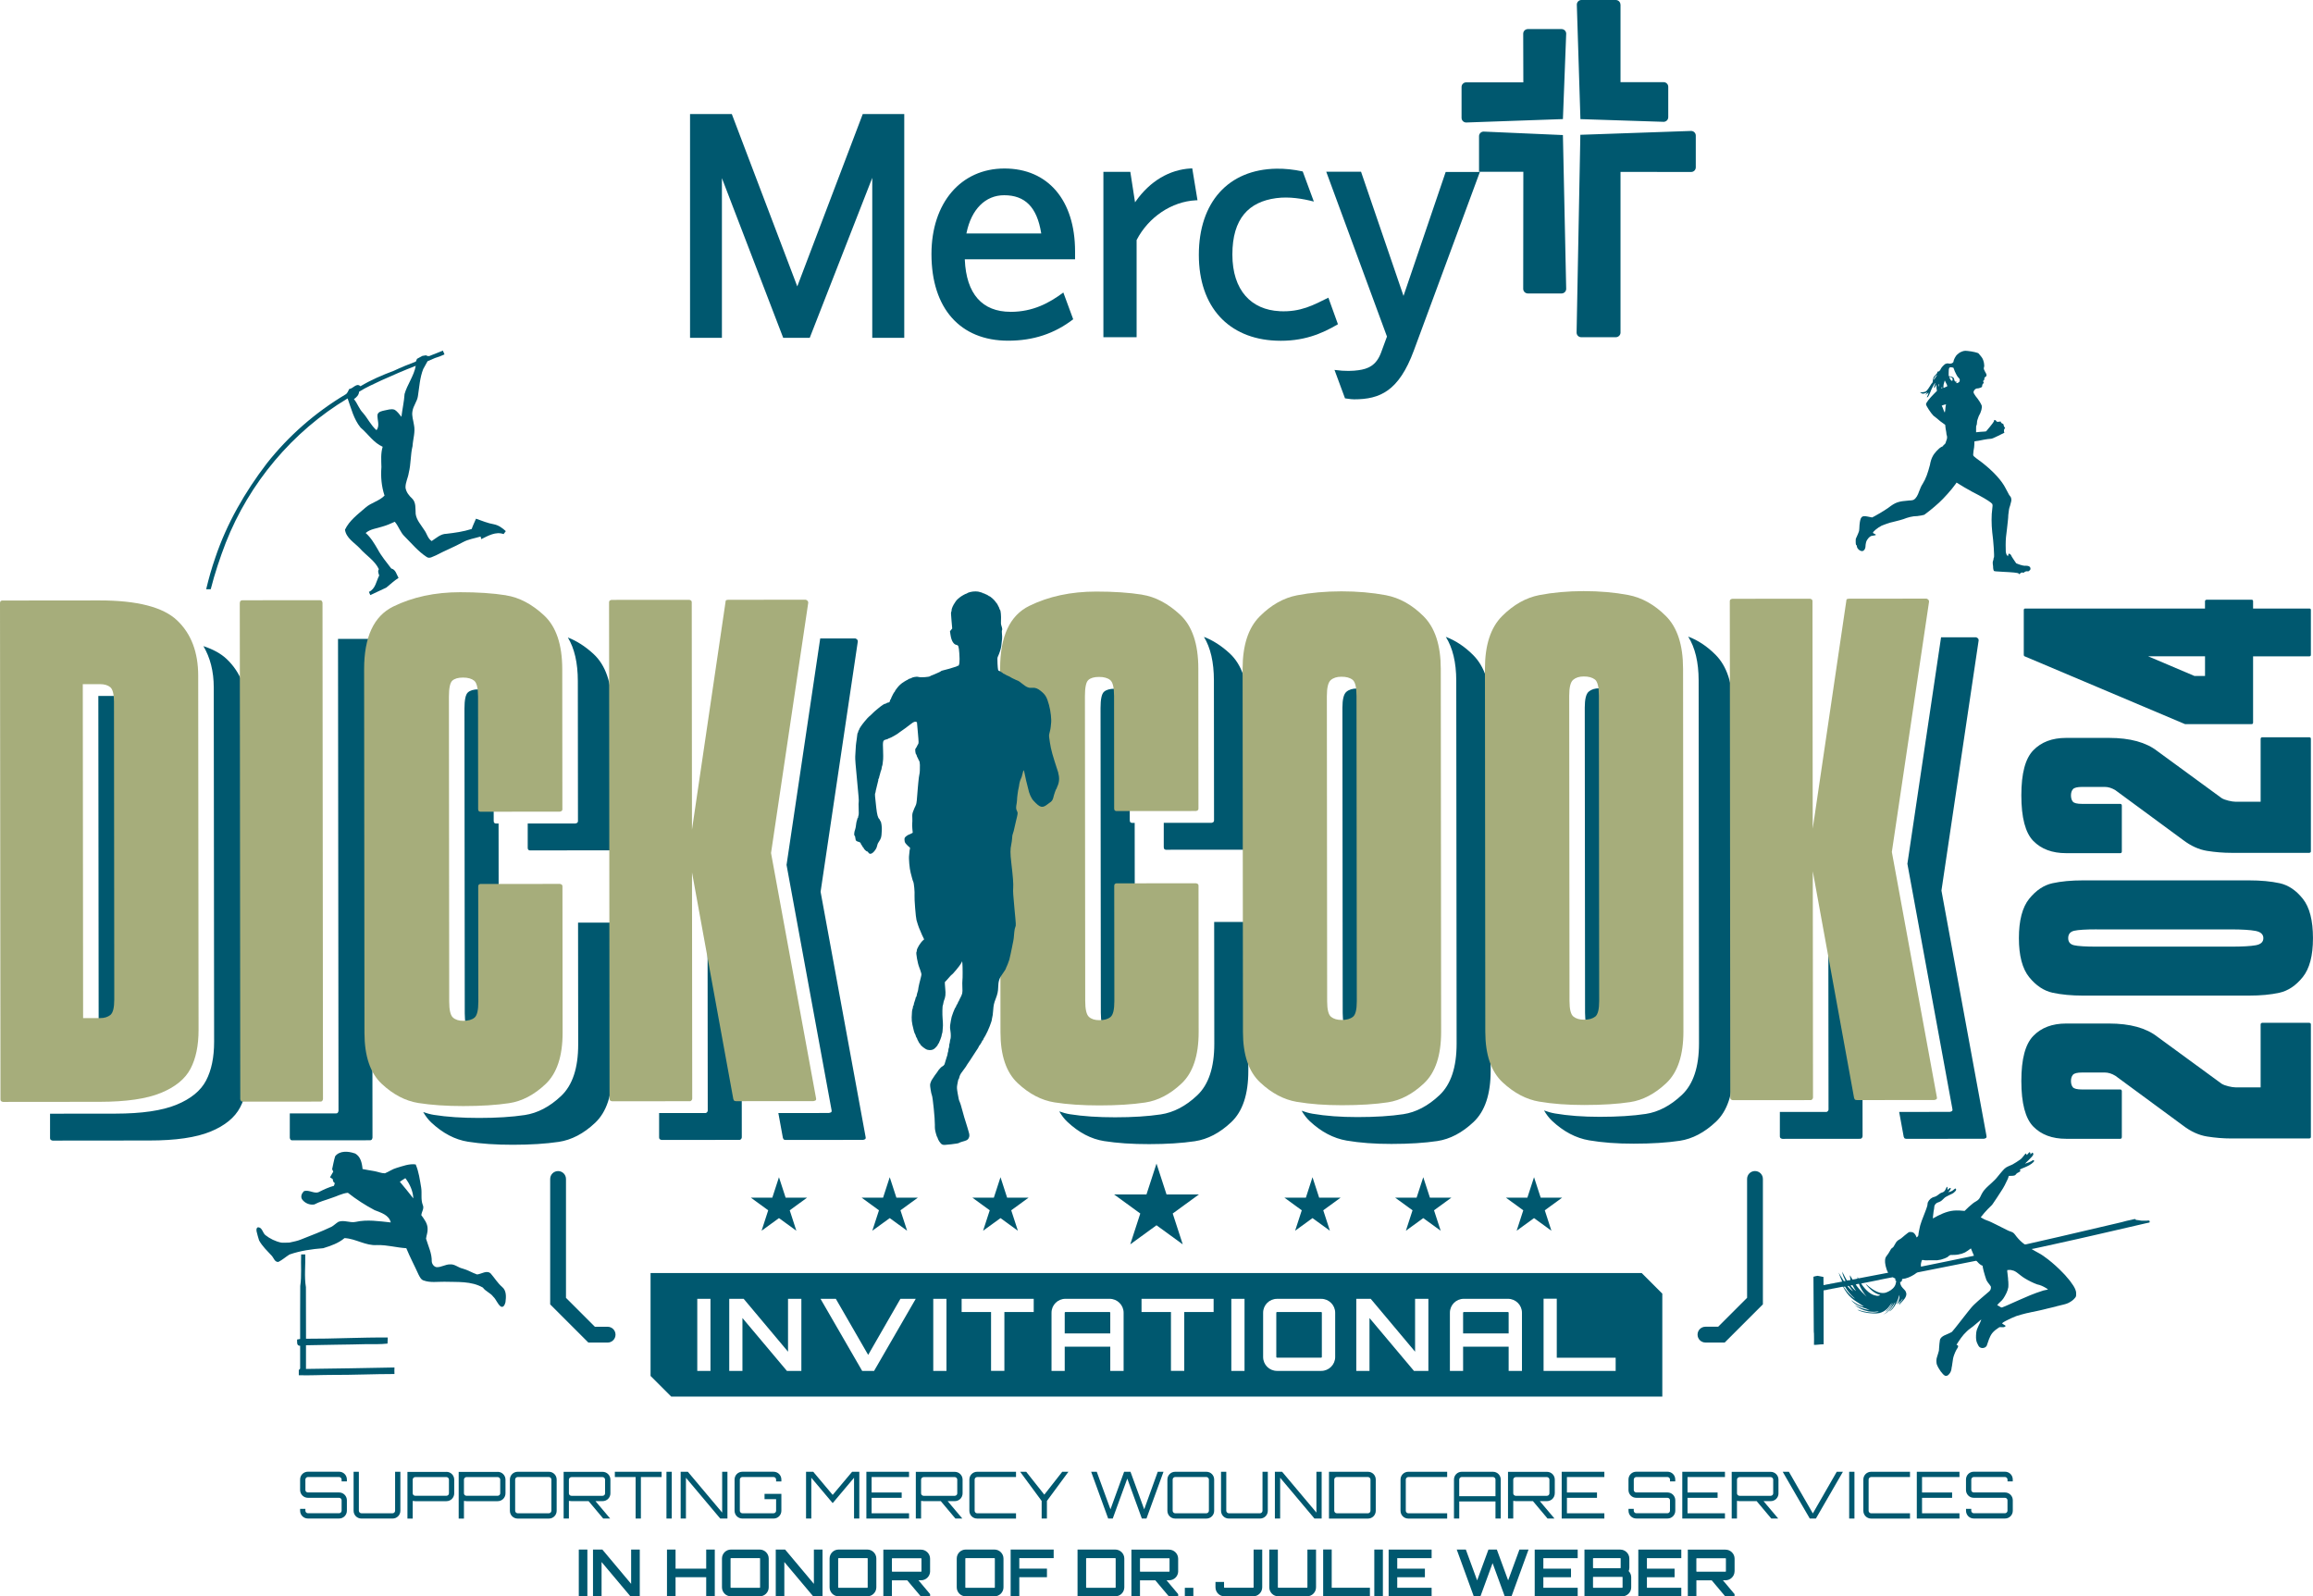 <?xml version="1.0" encoding="UTF-8"?>
<svg id="Layer_2" data-name="Layer 2" xmlns="http://www.w3.org/2000/svg" viewBox="0 0 720 496.9">
  <defs>
    <style>
      .cls-1 {
        fill: #a6ad7b;
      }

      .cls-1, .cls-2 {
        stroke-width: 0px;
      }

      .cls-2 {
        fill: #00586f;
      }
    </style>
  </defs>
  <g id="Layer_5" data-name="Layer 5">
    <g>
      <g>
        <g>
          <path class="cls-2" d="M243.8,105.16l-19.08-49.71v49.71h-9.92V35.5h13l20.38,53.65,20.38-53.65h12.92v69.66h-9.96v-49.8l-19.46,49.79h-8.27Z"/>
          <path class="cls-2" d="M398.3,96.86c-8.75-.43-14.68-6.43-14.68-17.64s5.13-16.4,13.62-17.54c4.1-.55,8.25.17,11.74,1.06l-3.46-9.37c-2.86-.63-5.67-.9-8.17-.86-15.05.23-24.17,10.52-24.17,26.82s9.32,26.09,23.96,26.71c8.44.36,14.3-2.14,19.34-5.11l-2.98-8.27c-4.59,2.27-8.63,4.54-15.2,4.21Z"/>
          <path class="cls-2" d="M314.58,97.06c-8.85,0-13.78-5.59-14.25-16.18v-.17s34.32,0,34.32,0v-2.47c0-15.9-8.42-25.79-21.98-25.79s-22.72,10.71-22.72,26.64c0,16.88,8.93,26.96,23.88,26.96,7.79,0,14.41-2.18,20.24-6.67l-3.07-8.33c-4.36,3.25-9.44,6.02-16.43,6.02ZM300.87,72.48c1.5-7.33,5.87-11.71,11.7-11.71,6.54,0,10.21,3.73,11.52,11.71l.03.2h-23.3l.04-.2Z"/>
          <path class="cls-2" d="M343.47,104.97v-51.48h8.38l1.47,9.49.24-.34c4.39-6.24,10.48-9.87,17.16-10.21l.41-.02,1.63,9.92-.52.02c-7.51.38-14.73,5.22-18.41,12.33l-.02.04v30.24h-10.35Z"/>
          <path class="cls-2" d="M450.02,53.53l-.11.31-13.02,38.27-13.22-38.65h-10.83l18.9,51.3-1.85,5.03c-1.51,4.04-4.09,5.04-7.02,5.45-1.67.23-4,.38-7.46-.09l3.27,8.85c1.79.26,2.29.3,2.85.3,8,0,13.89-2.53,18.56-15.14l20.57-55.63h-10.63Z"/>
        </g>
        <g>
          <path class="cls-2" d="M491.94,41.96l34.47-1.2c.8,0,1.46.64,1.46,1.43v9.9c0,.79-.63,1.44-1.43,1.44l-22-.02v50.02c0,.79-.68,1.44-1.48,1.44h-10.74c-.8,0-1.45-.64-1.45-1.44l1.17-61.57Z"/>
          <path class="cls-2" d="M504.42,1.44c0-.79-.65-1.44-1.45-1.44h-10.69c-.8,0-1.44.64-1.44,1.44l1.12,35.64,25.89.84c.8,0,1.45-.64,1.45-1.44v-9.47c0-.79-.65-1.44-1.45-1.44h-13.41s0-24.14,0-24.14Z"/>
          <path class="cls-2" d="M454.96,36.69c0,.79.64,1.44,1.45,1.44l30.1-1.06,1.02-26.59c0-.79-.65-1.43-1.45-1.43h-10.48c-.8,0-1.45.65-1.45,1.44l.04,15.14h-17.77c-.8,0-1.46.64-1.46,1.43v9.64Z"/>
          <path class="cls-2" d="M460.4,42.39c0-.79.64-1.43,1.44-1.43l24.67,1.08,1.02,47.87c0,.8-.65,1.44-1.45,1.44h-10.48c-.8-.01-1.45-.65-1.45-1.45l.04-36.43h-13.79v-11.07Z"/>
        </g>
      </g>
      <g>
        <path class="cls-2" d="M536.87,417.9h-5.99c-1.36,0-2.46-1.1-2.46-2.46s1.1-2.46,2.46-2.46h3.96l9-9v-37c0-1.36,1.1-2.46,2.46-2.46s2.46,1.1,2.46,2.46v39.03l-11.88,11.88Z"/>
        <path class="cls-2" d="M189.13,417.9h-5.99l-11.88-11.88v-39.03c0-1.36,1.1-2.46,2.46-2.46s2.46,1.1,2.46,2.46v37l9,9h3.96c1.36,0,2.46,1.1,2.46,2.46s-1.1,2.46-2.46,2.46Z"/>
      </g>
      <g>
        <polygon class="cls-2" points="242.48 366.44 244.55 372.8 251.24 372.8 245.83 376.74 247.89 383.1 242.48 379.17 237.07 383.1 239.13 376.74 233.72 372.8 240.41 372.8 242.48 366.44"/>
        <polygon class="cls-2" points="276.96 366.44 279.03 372.8 285.72 372.8 280.3 376.74 282.37 383.1 276.96 379.17 271.54 383.1 273.61 376.74 268.2 372.8 274.89 372.8 276.96 366.44"/>
        <polygon class="cls-2" points="311.44 366.44 313.5 372.8 320.19 372.8 314.78 376.74 316.85 383.1 311.44 379.17 306.02 383.1 308.09 376.74 302.68 372.8 309.37 372.8 311.44 366.44"/>
        <polygon class="cls-2" points="408.56 366.44 410.63 372.8 417.32 372.8 411.91 376.74 413.98 383.1 408.56 379.17 403.15 383.1 405.22 376.74 399.81 372.8 406.5 372.8 408.56 366.44"/>
        <polygon class="cls-2" points="443.04 366.44 445.11 372.8 451.8 372.8 446.39 376.74 448.46 383.1 443.04 379.17 437.63 383.1 439.7 376.74 434.28 372.8 440.97 372.8 443.04 366.44"/>
        <polygon class="cls-2" points="477.52 366.44 479.59 372.8 486.28 372.8 480.87 376.74 482.93 383.1 477.52 379.17 472.11 383.1 474.17 376.74 468.76 372.8 475.45 372.8 477.52 366.44"/>
        <polygon class="cls-2" points="360 362.2 363.12 371.8 373.21 371.8 365.05 377.74 368.17 387.34 360 381.4 351.83 387.34 354.95 377.74 346.79 371.8 356.88 371.8 360 362.2"/>
      </g>
      <g id="_000000ff" data-name="#000000ff">
        <path class="cls-2" d="M631.83,358.69c.06.05.12.09.18.14,0,.17.02.34.03.51.21-.19.4-.39.62-.57.25.16.36.46.22.74-.27.49-.7.86-1.08,1.27-.48.5-.98.97-1.47,1.46.86-.26,1.7-.57,2.46-1.08.1-.08.23-.03.35-.03,0,.18.07.4-.09.53-.8.85-1.88,1.34-2.94,1.78-.46.21-.97.36-1.4.63.09.13.16.25.24.38-.27.44-.82.51-1.19.83-.21.24-.39.54-.72.63-.57.15-1.16.09-1.74.12-.06.41-.26.78-.41,1.16-.56,1.21-1.15,2.41-1.9,3.51-.92,1.4-1.79,2.81-2.76,4.17-.4.54-.96.93-1.4,1.43-.79.84-1.57,1.69-2.26,2.62.58.34,1.16.7,1.81.92,1.01.33,1.95.84,2.9,1.3,1.25.63,2.5,1.27,3.75,1.88.53.27,1.14.37,1.63.69.45.34.74.85,1.1,1.28.7.87,1.51,1.66,2.41,2.31.17.1.38.05.56.02,3.43-.8,6.88-1.55,10.31-2.35,5.94-1.36,11.87-2.75,17.8-4.16,1.06-.27,2.13-.47,3.18-.8.86-.15,1.7-.39,2.55-.57.16.12.29.32.51.31.75.03,1.48.32,2.24.21.32-.03.62.06.94,0,.29-.02.66-.14.88.11.04.15.06.34-.04.46-.29.11-.62.11-.92.2-3.84.89-7.69,1.8-11.54,2.67-3.34.8-6.68,1.51-10.02,2.29-3.4.77-6.8,1.51-10.21,2.27-.13.02-.22-.1-.33-.15.09.05.16.11.25.16-1.15.23-2.29.49-3.42.74-.15,0-.29-.09-.43-.13.12.05.24.11.35.17-.15.02-.28.03-.43.04.68.39,1.34.8,2.04,1.16,1.1.56,2.1,1.31,3.07,2.05,1.64,1.28,3.19,2.68,4.63,4.19.47.47.94.96,1.34,1.49.33.39.67.75.97,1.16.24.43.6.79.85,1.21.5.77.98,1.62.97,2.56,0,.42.05.9-.23,1.24-.58.8-1.42,1.36-2.29,1.78-.8.36-1.66.5-2.5.72-.39.15-.81.15-1.21.32-.95.21-1.88.49-2.83.68-.37.15-.78.16-1.16.29-.38.14-.79.14-1.16.27-.39.13-.8.13-1.2.26-.45.15-.92.17-1.39.28-.5.08-.98.28-1.5.33-1.06.26-2.12.55-3.17.89-1.13.43-2.23.95-3.3,1.51-.39.22-.82.42-1.12.76.34.31.78.48,1.13.77-.31.56-1.01.43-1.53.39-.21-.05-.42,0-.59.13-.76.5-1.52,1.05-2.1,1.78-.85,1.15-1.21,2.55-1.68,3.88-.45.82-1.73.98-2.37.3-.27-.32-.41-.72-.6-1.08-.49-1.04-.39-2.23-.29-3.34.18-1.45,1.13-2.64,1.57-4-.3.11-.5.37-.74.57-.6.51-1.2,1.03-1.81,1.52-.66.54-1.41.98-2,1.6-1.29,1.18-2.25,2.67-3.18,4.14.18.1.47.13.5.37.03.18,0,.36-.1.51-.61.88-1.02,1.89-1.34,2.91-.14.36-.13.75-.21,1.12-.16.73-.16,1.48-.36,2.21-.04.63-.21,1.27-.6,1.78-.28.37-.65.82-1.17.77-.12,0-.26,0-.36-.08-.54-.3-.85-.86-1.26-1.29-.51-.71-.96-1.48-1.26-2.31-.13-.77-.14-1.58.15-2.32.18-.61.39-1.22.54-1.83.1-.7.05-1.41.16-2.11.02-.37.1-.72.14-1.09.08-.73.72-1.19,1.31-1.51.81-.39,1.68-.68,2.45-1.15.68-.75,1.28-1.57,1.92-2.36,1-1.28,1.99-2.56,3-3.83.64-.79,1.26-1.6,1.99-2.3,1.51-1.44,3.12-2.76,4.7-4.12.43-.37.63-.99.49-1.54-.43-.69-1.05-1.27-1.39-2.03-.33-.91-.58-1.84-.84-2.76-.09-.55-.3-1.07-.31-1.63-.63-.22-1.16-.68-1.58-1.18-.15-.15-.3-.38-.52-.37-6.04,1.22-12.09,2.43-18.13,3.6-.42.12-.7.48-1.08.68-1.14.71-2.41,1.28-3.76,1.39-.05.26,0,.56-.21.75-.09.14-.27.15-.42.19.04.29.05.6.18.86.25.72.88,1.19,1.35,1.75.25.31.37.69.43,1.07,0,.74-.42,1.41-.92,1.95-.47.5-.87,1.08-1.42,1.51.19-.45.51-.8.79-1.2.13-.2.33-.39.27-.64-.38.55-.73,1.13-1.26,1.55.21-.39.4-.78.54-1.2-.36.44-.62.98-1.08,1.32.22-.46.55-.86.71-1.36.23-.5.26-1.08.23-1.63-.15.31-.24.64-.33.98-.43,1.21-.98,2.4-1.83,3.36-.3.34-.66.62-1.05.86.21-.34.54-.56.78-.87.54-.61.91-1.35,1.11-2.14-.68,1.23-1.49,2.43-2.6,3.3-.39.28-.8.51-1.25.68,1.57-.74,2.65-2.24,3.3-3.82-.39.59-.78,1.19-1.22,1.75-.37.45-.76.92-1.29,1.17.6-.6,1.19-1.22,1.62-1.96.17-.27.26-.59.4-.88-.45.62-.86,1.28-1.4,1.83-.68.68-1.53,1.16-2.45,1.41-1.25.26-2.53.1-3.78-.03-.5-.17-1.04-.15-1.53-.35-.56-.15-1.12-.34-1.63-.64.29.03.58.09.84.21.6.16,1.2.35,1.81.42.69.21,1.43.17,2.15.25.64-.07,1.33-.03,1.93-.33-.68-.04-1.34.15-2.01.08-.53-.08-1.08-.03-1.6-.21-1.45-.32-2.81-.99-3.95-1.93,1.44.82,3.02,1.45,4.68,1.57-1.24-.53-2.58-.84-3.77-1.47-.78-.39-1.47-.94-2.01-1.62.94.74,1.95,1.42,3.1,1.79.28.06.54.25.83.18-.74-.45-1.44-.93-2.16-1.4-1.16-.74-2.25-1.63-3.06-2.76-.44-.62-.86-1.25-1.19-1.93-.31,0-.62.04-.92.13-.44.14-.9.13-1.34.26-.47.15-.98.13-1.44.29-.44.11-.89.1-1.32.27-.35.08-.71.11-1.06.17,0,5.59,0,11.19.02,16.78-.62.02-1.23.04-1.84.12-.39.08-.78.04-1.17.04.06-1.15,0-2.3,0-3.45-.1-.8-.05-1.6-.07-2.4-.03-5.11-.08-10.23-.09-15.34.41-.16.86-.19,1.28-.29.62.08,1.22.27,1.83.36.02.84,0,1.67.02,2.51.17,0,.35,0,.52-.05.43-.16.9-.14,1.34-.26.43-.15.89-.14,1.33-.25.49-.17,1.01-.15,1.5-.3.37-.1.75-.11,1.12-.21-.41-.92-.79-1.86-1.12-2.81.56.87,1.05,1.78,1.63,2.64.17.04.36,0,.53-.02-.44-.93-.91-1.87-1.04-2.91.15.23.27.48.38.73.32.7.74,1.35,1.1,2.02.36,0,.72-.09,1.08-.12.02-.51-.21-1-.12-1.51.27.44.48.92.78,1.34.53-.04,1.04-.17,1.56-.29,0-.17,0-.34,0-.51.09.15.18.29.26.45,3.09-.57,6.18-1.16,9.27-1.77-.41-.67-.61-1.43-.8-2.18-.04-.43-.18-.84-.16-1.28-.02-.58.03-1.22.42-1.68.47-.55.83-1.18,1.19-1.81.12-.24.26-.47.45-.65.2-.14.42-.26.56-.46.35-.52.59-1.11.98-1.62.45-.56,1.21-.76,1.72-1.27.56-.47,1.11-.96,1.7-1.39.21-.16.44-.35.73-.34.43,0,.93.03,1.25.35.39.36.65.84.81,1.35.2-.12.38-.27.48-.47.12-.21.09-.44.12-.67.02-.44.19-.86.24-1.28.04-.46.24-.9.3-1.36.25-.94.64-1.84.98-2.75.41-1.13.91-2.22,1.23-3.38.09-.35.03-.74.19-1.08.38-.83,1.15-1.46,2.05-1.66.79-.18,1.3-.85,1.99-1.21.34-.12.71-.21.98-.45.43-.36.54-.93.82-1.39.05,0,.16-.03.21-.05.05.33.03.65.02.97.33-.23.58-.66,1.01-.64.02.2,0,.41-.12.56-.2.27-.42.54-.64.8.47-.17.98-.26,1.39-.57.3-.2.53-.52.91-.61.21.2.18.53,0,.74-.33.38-.7.73-1.16.93-.66.33-1.34.61-1.97.99-.45.29-.76.73-1.17,1.05-.42.38-.98.55-1.49.75-.39.22-.69.58-.83,1.01-.05.59-.13,1.18-.26,1.76-.03.7-.22,1.39-.2,2.1,1-.6,2.05-1.11,3.13-1.57,1.09-.44,2.22-.78,3.38-.88,1.12-.08,2.25-.03,3.36.1.81-.83,1.67-1.61,2.57-2.33.61-.52,1.43-.76,1.93-1.41.42-.56.62-1.23.99-1.82.65-1.18,1.72-2.05,2.7-2.95.57-.57,1.21-1.09,1.72-1.7.82-.98,1.59-1.99,2.48-2.9.69-.68,1.67-.91,2.51-1.34.83-.47,1.63-.98,2.41-1.54.47-.33.8-.8,1.16-1.24.21-.23.34-.52.63-.65.13.15.18.33.25.5.32-.3.55-.68.9-.94M612.35,389.41c-.52.42-1.15.67-1.77.87-.3.08-.62.09-.91.21-.82.16-1.66.15-2.5.16-.39.1-.65.45-.98.67-.52.29-1.08.5-1.65.66-.48.21-1.02.17-1.51.31-1.14.04-2.28-.05-3.41.02-.45.06-.88-.16-1.34-.1-.14.41-.28.83-.34,1.27,0,.27.03.53.02.8,4.49-.89,13.46-2.76,13.46-2.76l.44-.09,1.03-.21.16-.04s.93-.19,1.4-.29c-.04-.21-.15-.4-.24-.6-.23-.56-.45-1.13-.7-1.69-.36.3-.78.53-1.15.83M624.85,395.33c-.06.28-.03.56.03.85.12.56.07,1.13.19,1.68.05.39,0,.79.09,1.17.04.54.03,1.09,0,1.63-.21,1.27-.83,2.41-1.51,3.48-.51.83-1.39,1.34-1.96,2.12.39.19.76.43,1.13.66.11.09.27.07.4.05.65-.21,1.26-.52,1.88-.78,2.28-1.02,4.55-2.03,6.85-3,1.28-.5,2.55-1.01,3.87-1.4.36-.16.76-.15,1.13-.27.18-.07.38-.06.56-.09-.15-.18-.34-.33-.55-.45-.88-.53-1.82-.99-2.84-1.18-1.34-.5-2.63-1.15-3.85-1.89-.8-.48-1.52-1.1-2.26-1.66-.5-.38-1.04-.74-1.67-.83-.48-.19-1-.1-1.5-.08M585.1,398.39c-1.91.41-3.83.73-5.74,1.14.6.98,1.36,1.88,2.25,2.63.66.51,1.4.98,2.23,1.11.47.17,1.02.12,1.45-.13-.29-.19-.65-.2-.95-.37-.98-.43-1.82-1.13-2.56-1.9-.37-.39-.76-.76-1.01-1.24,1.27,1.13,2.64,2.24,4.3,2.73.65.15,1.34.19,1.99,0,1.06-.39,2.11-1,2.72-1.99.31-.46.37-1.03.49-1.57-.12-.13-.23-.26-.34-.39.03-.12.08-.25.1-.37-.29-.15-.56-.34-.86-.46-1.37.21-2.71.55-4.07.79M577.66,399.82c.14.28.36.51.54.76.84,1.11,1.83,2.09,2.84,3.04-.96-1.22-1.9-2.5-2.37-3.99-.34-.03-.67.14-1.01.19M576.09,400.11c.08.25.29.41.44.61.38.41.74.83,1.21,1.15-.36-.55-.72-1.09-1-1.68-.09-.29-.44-.09-.65-.08M575.09,400.3c.44.68,1.08,1.22,1.75,1.66-.44-.57-.93-1.09-1.34-1.68-.14,0-.27,0-.4.02M573.88,400.55c.65.91,1.32,1.81,2.12,2.58.44.44.9.86,1.46,1.13-1.27-1.04-2.32-2.33-3.13-3.76-.16.02-.31.03-.45.04M592.26,404.29c-.08.1-.05.16.06.19.08-.1.06-.17-.06-.19Z"/>
      </g>
      <g>
        <path class="cls-2" d="M110.27,358.98c-1.89-.66-4.58-.84-5.94.94-.42,1.33-.63,2.69-.94,4.02.07.21.24.56.35.77-.35.59-.66,1.15-1.01,1.75.21.14.63.42.84.56.07.49.14,1.01.66,1.26-.07.21-.21.63-.28.84-1.54.42-3.01,1.08-4.4,1.78-1.57,1.01-3.29-.73-4.96-.1-.63.63-1.08,1.61-.59,2.48.84,1.22,2.38,1.89,3.84,1.64,1.68-.91,3.53-1.33,5.28-1.99,1.71-.52,3.36-1.47,5.17-1.64,2.62,2.06,5.42,3.88,8.35,5.42,1.96.77,4.44,1.47,5,3.81-3.63-.38-7.34-.98-10.94-.17-1.78.38-3.6-.7-5.35-.03-.77.45-1.4,1.15-2.2,1.57-3.08,1.47-6.26,2.66-9.4,3.91-1.15.49-2.41.7-3.63.98-.84.03-1.68.07-2.52.03-1.85-.38-3.57-1.22-5.03-2.38-.84-.73-.98-2.52-2.34-2.38-.49.24-.42.84-.35,1.29.21.94.49,1.85.77,2.76.98,1.82,2.52,3.25,3.91,4.75.66.7.94,2.06,2.1,1.96,1.26-.63,2.27-1.57,3.46-2.31,3.39-1.19,6.96-1.68,10.49-1.96,2.34-.73,4.75-1.54,6.64-3.15,3.5.17,6.57,2.45,10.14,2.17,3.08-.07,6.05.8,9.09.98,1.15,2.83,2.59,5.49,3.84,8.28.38.7.77,1.57,1.61,1.78,2.06.73,4.26.35,6.4.38,4.02.14,8.35-.28,11.99,1.82.84,1.19,2.34,1.64,3.22,2.83.94.87,1.29,2.24,2.31,3.04.91.52,1.33-.66,1.5-1.33.21-1.61.35-3.6-1.05-4.75-1.4-1.19-2.34-2.8-3.56-4.19-1.22-1.12-2.83.17-4.23.31-1.54-.52-2.94-1.43-4.54-1.85-1.33-.28-2.41-1.4-3.84-1.29-1.47-.03-2.76.94-4.23.87-.84-.14-1.43-.98-1.5-1.78.07-2.48-1.08-4.75-1.78-7.1.14-1.05.56-2.03.49-3.08,0-1.64-1.05-2.97-1.96-4.23.1-1.08.98-2.1.45-3.18-.66-1.71-.21-3.6-.49-5.38-.42-2.45-.73-4.93-1.71-7.23-2.03-.28-4.02.52-5.94,1.08-1.29.35-2.41,1.19-3.64,1.68-1.19,0-2.27-.52-3.43-.7-1.19-.17-2.34-.42-3.53-.63-.17-1.85-.63-4.12-2.55-4.93M128.66,373.03c-1.36-1.75-2.76-3.46-4.19-5.17.56-.38,1.12-.77,1.71-1.12,1.4,1.82,2.38,4.02,2.48,6.29Z"/>
        <path class="cls-2" d="M95,390.47h-1.26c-.14,3.29.21,6.57-.28,9.86-.07,5.49,0,10.97-.03,16.46-.24.03-.7.14-.94.17.03.8-.24,1.96.94,1.96v7.1c-.1.1-.31.35-.42.45v1.61c3.46.1,6.92-.1,10.38-.1,6.47.03,12.93-.28,19.4-.28-.03-.66-.03-1.36,0-2.03-9.19.21-18.35.31-27.54.45v-7.37c6.33-.17,12.65-.17,18.98-.35,2.13,0,4.26.07,6.4-.17.03-.63.03-1.26.07-1.89-8.49-.07-16.95.42-25.44.38-.03-5.35,0-10.7-.03-16.04-.56-3.36-.1-6.82-.21-10.21Z"/>
      </g>
      <path class="cls-2" d="M153.8,163.21c-1.96-.33-3.78-1.11-5.63-1.75-.45,1.07-.96,2.08-1.34,3.2-2.58.82-5.24,1.2-7.89,1.5-1.79.02-3.15,1.34-4.57,2.26-1.23-.8-1.47-2.32-2.28-3.4-1.02-1.63-2.44-3.11-2.7-5.05-.11-1.62.16-3.51-1.06-4.75-.99-.91-1.9-2.03-2.1-3.4-.06-1.6.79-3.08,1.01-4.64.7-2.73.51-5.61,1.18-8.33.13-2.21.92-4.38.44-6.6-.19-1.41-.76-2.82-.46-4.29.25-1.66,1.47-3.01,1.69-4.66.44-2.83.59-5.73,1.65-8.42.42-.84.93-1.59,1.35-2.44.78-.36,1.57-.69,2.32-1,1.01-.28,1.99-.69,2.95-1.12-.16-.4-.35-.78-.5-1.18-1.27.51-2.53,1.03-3.81,1.52-.46.3-1.02.22-1.44-.06-.37.04-.75.14-1.12.18-.55.3-1.1.6-1.68.91-.13.27-.24.59-.37.86-2.34.88-4.61,1.81-6.86,2.87-3.62,1.35-7.13,2.86-10.38,4.81-1.24-1.18-2.23.74-3.5.86-.33.58-.52,1.36-1.18,1.71-9.37,5.58-17.69,12.87-24.47,21.45-6.8,8.89-12.47,18.72-16.04,29.36-1.12,3.21-2.04,6.49-2.83,9.8h1.42c1.25-4.91,2.86-9.74,4.68-14.47,7.3-18.57,20.78-34.67,37.93-44.92,1.1,3.09,1.9,6.46,4.03,9.07,2.33,1.96,4,4.7,6.88,5.98-.63,2.06-.44,4.2-.39,6.33-.24,2.99.02,6.01.97,8.87-1.68,1.73-4.18,2.17-5.97,3.78-2.32,2.03-4.98,3.96-6.34,6.83.37,2.62,2.91,4.01,4.58,5.76,1.94,2.23,4.64,3.76,5.97,6.53-.43.63-.1,1.34.1,1.97-.93,1.77-1.14,4.18-3.2,5.1.12.25.3.69.43,1l4.98-2.33c1.25-1.03,2.46-2.17,3.81-3.02-.63-1.08-.87-2.6-2.27-2.93-1.48-1.97-3.08-3.84-4.23-6.01-1.07-1.82-2.13-3.64-3.73-5.04,1.46-1.28,3.43-1.39,5.21-2,1.33-.37,2.62-.92,3.85-1.5,1.22,1.41,1.72,3.32,3.1,4.61,2.17,2.16,4.18,4.62,6.78,6.32.94.72,2.02-.17,2.95-.48,2.75-1.46,5.66-2.6,8.39-4.1,1.71-.93,3.65-1.19,5.49-1.75.05.19.16.61.21.81,2.13-1.04,4.52-2.46,6.95-1.57.15-.24.49-.7.69-.92-1.05-.97-2.23-1.83-3.65-2.12ZM125.93,122.72c-.15,2.35-.7,4.66-.97,7.02-.68-.8-1.28-1.72-2.2-2.23-1.05-.32-2.11.08-3.14.27-.81.2-1.85.35-2.11,1.29-.15,1.61.83,3.43-.32,4.83-1.74-1.51-2.69-3.64-4.18-5.35-1.22-1.23-1.73-2.97-2.83-4.31.8-.59,1.53-1.23,1.59-2.29,2.18-1.4,4.62-2.42,6.93-3.54,3.54-1.61,7.12-3.15,10.72-4.54-.57,3.19-2.66,5.8-3.51,8.86Z"/>
      <path class="cls-2" d="M630.43,176.13c-.81,0-2.3-.54-2.84-.81-.27-.41-1.49-2.17-1.49-2.3,0-.27-.54-.68-.68-.68s-.27.14-.27.41l-.14.41-.41-.54c-.27-.68-.27-.81-.27-2.98,0-1.9.14-2.98.41-5.01.14-1.35.41-3.39.41-4.33.14-1.49.27-2.17.54-2.84.14-.68.41-1.35.41-1.76,0-.81-.14-.95-.68-1.63-.27-.54-.81-1.49-1.08-2.03-1.22-2.44-3.79-5.28-7.45-8.13-1.35-.95-2.57-1.9-2.57-2.03-.14-.14-.14-.41,0-1.49.14-.68.27-1.63.27-2.17v-.81l.68-.14c.41,0,1.49-.27,2.3-.41.81-.14,1.63-.27,2.03-.27.54,0,.95-.27,2.44-.95l1.9-.95-.14-.41c0-.41,0-.54.14-.81.27-.14.27-.27,0-.54-.14-.14-.14-.41-.27-.68,0-.27-.14-.41-.41-.41-.14-.14-.27-.14-.41-.41,0-.27-.14-.27-.68-.14-.54,0-.68,0-.68-.14s-.54-.54-.68-.41c0,0-.14.14-.14.41-.14.41-2.3,2.98-2.44,3.12-.14,0-.95.14-1.76.14l-1.35.14v-1.08c0-.54,0-1.08.14-1.08,0,0,.14-.41.14-.81,0-.54.14-.95.54-2.03.81-1.35,1.08-2.71.95-3.25-.14-.54-1.08-2.03-1.9-2.98-.41-.54-.68-1.08-.68-1.22s.14-.54.27-.68c.41-.41.54-.54,1.22-.54,1.08-.27,1.22-.41,1.22-.81,0-.27.14-.54.27-.68.27-.14.27-.27.14-.41-.14-.27-.14-.41,0-.54.14,0,.27-.27.27-.54s0-.41.27-.54c.41-.27.54-.54.27-1.08-.68-1.22-.81-1.49-.68-1.9.14-.41.14-.68,0-1.49-.27-1.08-.41-1.35-.95-2.03-.27-.27-.54-.68-.68-.81-.14-.27-2.03-.68-3.39-.81-1.08-.14-1.35,0-2.03.27-.41.14-.95.54-1.22.81-.54.41-1.22,1.76-1.22,2.3-.14.41-.81.68-1.49.54-.41-.14-.68,0-1.08.14-.54.41-1.22,1.08-1.49,1.76-.27.41-.41.54-.54.54-.27,0-.41.14-.41.27,0,.27-.41.68-.68.95-.54.54-.54.68-.68,1.35,0,.41-.14.95-.27,1.08-.14,0-.41.54-.68.95-.27.41-.68,1.08-.95,1.35-.41.41-.54.41-1.35.54h-.81l.41.27c.41.27.68.27,1.63-.14.27-.14.27,0,0,.27l-.41.41.54-.27.54-.41-.27.81c-.27.41-.27.68-.27.68,0,0,.14,0,.27-.14s.41-.54.68-1.22c.27-.95,1.49-3.25,1.63-3.12,0,0,0,.27-.14.54-.41,1.08-.14,1.35.27.41l.27-.54v1.08l.14.95-.95.95c-1.22,1.22-2.57,2.84-2.44,3.25,0,.41,1.49,2.71,2.3,3.52.41.27,1.35,1.08,2.17,1.76l1.49,1.08.14,1.22c.14.68.27,1.49.27,1.76.27.81.27,1.22-.14,2.17-.14.68-.41.95-.68,1.08-.14.14-.27.27-.27.41,0,0-.27.14-.54.27-.81.41-2.3,2.03-2.71,2.98-.27.41-.68,1.63-.81,2.57-.68,2.57-1.22,4.2-2.3,5.96-.41.54-.81,1.63-1.08,2.3-.41,1.22-.95,2.17-1.63,2.57-.14.14-.81.27-1.49.27-3.39.27-4.2.54-6.5,2.3-1.08.81-4.61,2.84-5.01,2.98-.14,0-.81-.14-1.35-.27-1.9-.41-2.3,0-2.57,2.57,0,.81-.14,1.76-.14,1.9-.14.54-.95,2.3-.95,2.3-.14,0-.14,1.76,0,2.03.14,0,.27.27.27.54.14.81,1.22,1.63,1.9,1.35.54-.27.81-.81.81-1.9.14-.95.27-1.22.54-1.63.54-.81,1.08-1.22,1.76-1.22,1.08-.14,1.08-.27.54-.54-.41-.14-.54-.27-.54-.41,0-.27,1.35-1.49,2.71-2.17,1.08-.41,1.9-.81,3.79-1.22,1.22-.27,2.57-.68,2.98-.81,1.35-.54,2.84-.95,4.33-.95,1.08-.14,1.76-.27,2.17-.41.41-.27,2.71-2.03,4.61-3.79,1.35-1.22,3.93-4.06,5.15-5.82l.27-.41,2.44,1.49c1.35.81,3.39,1.9,4.47,2.44,2.3,1.22,3.93,2.3,4.2,2.71.14.41.14.54,0,1.63-.27,1.76-.27,4.74,0,7.18.41,2.98.68,7.45.54,7.86-.14.14-.14.41-.14.54s-.14.41-.14.54c-.14.14-.14.81,0,1.63,0,.95.14,1.22.27,1.49.27.14.81.14,2.84.27,2.84.14,4.61.27,4.88.54.14.27.27.27.54-.14.27-.14.41-.27.68-.14.27,0,.54,0,.54-.14s.81-.41,1.08-.27c.14.14.95-.54.81-.81,0-.68-.54-.95-1.63-.95ZM602.53,117.47c-.54.81-.68.95-.54.41.14-.27.54-.95.81-1.08.27-.27.27-.14-.27.68ZM603.61,120.18q-.14.27-.14-.14c0-.27,0-.54.14-.54v.68ZM604.56,120.45v.54c-.27,0-.27-.41,0-.54ZM605.65,126.41c0,.27-.14.81-.14,1.35l-.14.68-.27-.54c-.14-.27-.27-.81-.41-1.08l-.27-.54.68-.27.68-.14-.14.54ZM606.05,120.32s-.41.14-.68.27c-.41.27-.41.14-.41-.14,0-.14,0-.68.14-1.08l.27-.95.41.81q.54.95.27,1.08ZM607.81,118.15c0,.54-.27.54-.68,0-.41-.68-.41-.95,0-.81.41.14.81.54.68.81ZM609.98,118.69c0,.14-.27.41-.68.54q-.54.14-.27-.27.27-.14-.14-.14t-.54-.54c-.14-.68-.14-.81-1.08-1.08l-.68-.14v-1.08c0-1.49.14-1.76.95-1.63.27,0,.54.14.54.14,0,0,.14.41.41,1.08.27.54.54,1.22.95,1.76.68.68.68.81.54,1.35Z"/>
      <g>
        <path class="cls-2" d="M115,198.87h-9.78s.15,146.9.15,146.9c0,.11-.06.27-.16.49-.11.22-.32.32-.65.32h-14.35s0,7.57,0,7.57c0,.11.05.27.16.49.11.22.33.32.65.32l24.12-.02c.32,0,.53-.11.65-.32.1-.22.16-.38.16-.49l-.15-154.45c0-.11-.06-.27-.17-.49-.11-.22-.32-.32-.65-.32ZM149.05,321.44c1.52,0,2.67-.33,3.48-.98.81-.65,1.21-2.32,1.21-5.02l-.04-35.78c0-.32.08-.54.24-.65.16-.11.3-.17.4-.17h.88s-.02-22.5-.02-22.5h-.88c-.11,0-.24-.05-.4-.16-.16-.11-.24-.33-.24-.65l-.03-34.97c0-2.69-.41-4.37-1.22-5.02-.81-.64-1.97-.97-3.49-.96-1.51,0-2.61.33-3.31.97-.7.65-1.05,2.33-1.05,5.02l.09,94.87c0,2.6.38,4.24,1.14,4.94.75.7,1.83,1.05,3.24,1.05ZM63.31,201.11c2.1,3.55,3.23,7.82,3.23,12.91l.11,110.26c0,4.86-.83,8.87-2.5,12.06-1.67,3.19-4.74,5.7-9.22,7.54-4.48,1.84-10.82,2.76-19.02,2.77l-20.33.02v7.56c0,.32.11.54.33.65.22.11.38.16.49.16l30.11-.03c8.2,0,14.54-.93,19.02-2.77,4.47-1.84,7.55-4.35,9.22-7.54,1.67-3.18,2.5-7.2,2.5-12.06l-.11-110.26c0-7.34-2.19-13.08-6.57-17.23-1.79-1.7-4.23-3.03-7.26-4.03ZM39.21,319.61c.81-.65,1.21-2.27,1.21-4.86l-.09-92.45c0-2.48-.39-4.05-1.14-4.7-.76-.64-1.84-.97-3.24-.97h-5.34s.1,103.95.1,103.95h5.34c1.29,0,2.34-.33,3.15-.98ZM347.05,321.25c1.51,0,2.67-.33,3.48-.98.82-.65,1.21-2.32,1.21-5.02l-.04-35.78c0-.32.08-.54.25-.65.16-.11.29-.17.4-.17h.88s-.02-22.5-.02-22.5h-.88c-.11,0-.24-.05-.4-.16-.17-.11-.25-.33-.25-.65l-.03-34.97c0-2.69-.4-4.37-1.22-5.02-.8-.64-1.96-.97-3.48-.96-1.51,0-2.62.33-3.32.97-.7.65-1.05,2.33-1.05,5.02l.09,94.87c0,2.6.39,4.24,1.14,4.94.75.7,1.83,1.05,3.24,1.05ZM497.94,321.1c1.52,0,2.67-.33,3.49-.98.8-.65,1.21-2.27,1.21-4.86l-.09-95.03c0-2.69-.41-4.37-1.22-5.02-.82-.64-1.98-.97-3.49-.96-1.4,0-2.5.35-3.31,1.05-.82.71-1.22,2.35-1.22,4.94l.09,95.03c0,2.59.41,4.21,1.23,4.85.8.65,1.91.97,3.31.97ZM422.5,321.17c1.52,0,2.67-.33,3.48-.98.82-.65,1.21-2.27,1.21-4.86l-.09-95.03c0-2.69-.4-4.37-1.22-5.02-.8-.64-1.96-.97-3.48-.96-1.41,0-2.52.35-3.32,1.05-.8.71-1.21,2.35-1.21,4.94l.09,95.03c0,2.59.41,4.21,1.22,4.85.8.65,1.91.97,3.32.97ZM569.2,345.31c0,.22-.08.41-.24.57-.17.16-.3.24-.41.24h-14.51s0,7.57,0,7.57c0,.32.11.54.33.65.21.11.37.16.49.16l24.28-.02c.11,0,.24-.08.41-.24.16-.16.24-.35.24-.57l-.02-20.36-10.65-58.41.07,70.42ZM189.72,287.19h-9.78s.04,37.95.04,37.95c0,7.34-1.77,12.68-5.33,16.03-3.55,3.35-7.33,5.32-11.32,5.92-3.99.6-8.74.9-14.25.9-5.29,0-9.95-.31-14-.95-1.14-.18-2.25-.5-3.35-.89.72,1.23,1.53,2.34,2.52,3.26,3.57,3.34,7.37,5.34,11.42,5.98,4.05.64,8.71.96,14,.95,5.51,0,10.26-.31,14.25-.9,3.99-.6,7.77-2.57,11.32-5.92,3.56-3.35,5.33-8.69,5.33-16.03l-.04-45.49c0-.32-.11-.54-.32-.65-.22-.11-.38-.16-.49-.16ZM450.06,198.24c2.14,3.42,3.24,7.94,3.25,13.62l.11,113.01c0,7.34-1.77,12.68-5.33,16.03-3.55,3.35-7.31,5.32-11.25,5.92-3.94.6-8.71.9-14.32.9-5.18,0-9.83-.34-13.93-1.04-1.16-.2-2.3-.53-3.42-.94.71,1.21,1.53,2.32,2.52,3.24,3.56,3.34,7.4,5.36,11.5,6.06,4.1.7,8.75,1.05,13.93,1.04,5.61,0,10.38-.31,14.32-.9,3.94-.6,7.69-2.57,11.25-5.92,3.57-3.35,5.34-8.69,5.33-16.03l-.11-113.01c0-7.34-1.79-12.79-5.37-16.35-2.63-2.63-5.47-4.5-8.48-5.63ZM618.34,353.47l-14-76.25,11.58-77.88c0-.32-.12-.57-.33-.72-.22-.16-.38-.24-.49-.24h-10.88s-10.48,70.5-10.48,70.5l14,76.25c.11.43.01.7-.25.8-.26.11-.46.16-.57.17l-15.74.02,1.41,7.72c.11.32.24.51.4.57.17.05.3.08.41.08l24.12-.02c.11,0,.3-.05.57-.17.26-.11.36-.38.25-.8ZM374.76,198.23c2.06,3.39,3.1,7.89,3.11,13.54l.04,43.55c0,.32-.1.54-.33.65-.21.11-.37.16-.49.16h-14.83s0,7.57,0,7.57c0,.32.08.54.25.65.16.11.29.16.4.16l24.77-.02c.12,0,.28-.05.49-.16.22-.11.33-.33.33-.65l-.04-43.55c0-7.66-1.9-13.25-5.68-16.75-2.6-2.4-5.28-4.09-8.02-5.14ZM525.51,198.16c2.14,3.42,3.24,7.94,3.25,13.62l.11,113.01c0,7.34-1.77,12.68-5.32,16.03-3.55,3.35-7.31,5.32-11.25,5.92-3.94.6-8.72.9-14.33.9-5.18,0-9.82-.34-13.91-1.04-1.17-.2-2.3-.53-3.43-.94.71,1.21,1.53,2.32,2.51,3.24,3.57,3.34,7.4,5.36,11.51,6.06,4.1.7,8.74,1.05,13.91,1.04,5.61,0,10.39-.31,14.33-.9,3.94-.6,7.69-2.57,11.25-5.92,3.55-3.35,5.33-8.69,5.32-16.03l-.11-113.01c0-7.34-1.79-12.79-5.35-16.35-2.64-2.64-5.47-4.51-8.49-5.63ZM220.32,345.65c0,.22-.09.41-.24.57-.16.16-.3.24-.41.24h-14.5s0,7.57,0,7.57c0,.32.11.54.32.65.22.11.38.16.49.16l24.28-.02c.11,0,.24-.08.41-.24.16-.16.24-.35.24-.57l-.02-20.34-10.65-58.44.07,70.42ZM176.76,198.43c2.06,3.39,3.1,7.89,3.11,13.54l.04,43.55c0,.32-.1.54-.32.65-.22.11-.38.16-.49.16h-14.83s0,7.57,0,7.57c0,.32.08.54.24.65.16.1.3.16.4.16l24.77-.02c.11,0,.27-.05.49-.16.22-.11.32-.33.32-.65l-.04-43.55c0-7.66-1.9-13.25-5.68-16.75-2.6-2.4-5.27-4.09-8.02-5.15ZM387.72,286.99h-9.77s.04,37.95.04,37.95c0,7.34-1.77,12.68-5.33,16.03-3.55,3.35-7.33,5.32-11.33,5.92-3.99.6-8.73.9-14.24.9-5.3,0-9.96-.31-14.01-.95-1.14-.18-2.25-.5-3.35-.89.72,1.23,1.54,2.34,2.53,3.26,3.56,3.34,7.37,5.34,11.42,5.98,4.05.64,8.71.96,14.01.95,5.51,0,10.25-.31,14.24-.9,3.99-.6,7.77-2.57,11.32-5.92,3.57-3.35,5.34-8.69,5.33-16.03l-.04-45.49c0-.32-.11-.54-.33-.65-.21-.11-.37-.16-.49-.16ZM255.44,277.57l11.58-77.88c0-.32-.11-.57-.33-.72-.22-.16-.38-.24-.48-.24h-10.89s-10.48,70.5-10.48,70.5l14,76.25c.11.43.02.7-.24.8-.27.11-.46.16-.57.17l-15.74.02,1.41,7.72c.11.32.24.51.4.57.16.05.3.08.41.08l24.12-.02c.11,0,.3-.05.57-.17.26-.11.35-.38.24-.8l-14-76.25Z"/>
        <g>
          <path class="cls-1" d="M55.13,193.11c4.38,4.15,6.56,9.89,6.57,17.23l.11,110.26c0,4.86-.83,8.87-2.5,12.06-1.67,3.19-4.74,5.7-9.22,7.54-4.48,1.84-10.82,2.76-19.02,2.77l-30.11.03c-.11,0-.27-.05-.49-.16-.22-.11-.32-.32-.32-.65L0,187.74c0-.33.08-.54.24-.65.16-.11.3-.16.4-.16l30.28-.03c11.77-.01,19.83,2.06,24.21,6.21ZM35.49,218.63c0-2.48-.39-4.05-1.14-4.7-.76-.64-1.84-.97-3.24-.97h-5.34s.1,103.95.1,103.95h5.34c1.29,0,2.34-.33,3.15-.98.81-.65,1.21-2.27,1.21-4.86l-.09-92.45Z"/>
          <path class="cls-1" d="M100.37,342.58c-.11.22-.32.32-.65.32l-24.12.02c-.32,0-.54-.1-.65-.32-.11-.22-.16-.38-.16-.49l-.15-154.29c0-.65.27-.97.81-.97l24.12-.02c.32,0,.53.1.65.32.11.22.17.38.17.49l.15,154.45c0,.11-.06.27-.16.49Z"/>
          <path class="cls-1" d="M157.52,185.32c4.1.64,8.05,2.72,11.82,6.22,3.78,3.5,5.67,9.09,5.68,16.75l.04,43.55c0,.32-.1.54-.32.65-.22.11-.38.16-.49.16l-24.77.02c-.11,0-.24-.05-.4-.16-.16-.11-.24-.33-.24-.65l-.03-34.97c0-2.69-.41-4.37-1.22-5.02-.81-.64-1.97-.97-3.49-.96-1.51,0-2.61.33-3.31.97-.7.65-1.05,2.33-1.05,5.02l.09,94.87c0,2.6.38,4.24,1.14,4.94.75.7,1.83,1.05,3.24,1.05,1.52,0,2.67-.33,3.48-.98.81-.65,1.21-2.32,1.21-5.02l-.04-35.78c0-.32.08-.54.24-.65.16-.11.3-.17.4-.17l24.77-.02c.11,0,.27.06.49.16.22.11.32.32.32.65l.05,45.49c0,7.34-1.77,12.68-5.33,16.03-3.55,3.35-7.33,5.32-11.32,5.92-3.99.6-8.74.9-14.25.9-5.29,0-9.95-.31-14-.95-4.05-.65-7.86-2.64-11.42-5.98-3.57-3.34-5.35-8.62-5.36-15.86l-.11-113.17c0-10.03,3-16.54,9.05-19.52,6.04-2.97,13-4.47,20.88-4.47,5.4,0,10.15.31,14.25.96Z"/>
          <path class="cls-1" d="M253.77,342.58c-.27.11-.46.17-.57.17l-24.12.02c-.11,0-.24-.03-.41-.08-.16-.05-.3-.24-.4-.57l-12.86-70.57.07,70.42c0,.22-.09.41-.24.57-.16.16-.3.24-.41.24l-24.28.02c-.11,0-.27-.05-.49-.16-.22-.11-.32-.32-.32-.65l-.15-154.45c0-.33.1-.54.32-.65.22-.11.38-.16.49-.16l24.12-.02c.11,0,.26.05.48.16.22.11.33.32.33.65l.07,70.75,10.45-70.92c0-.32.1-.51.32-.57.22-.05.38-.08.49-.08l24.12-.02c.11,0,.26.08.48.24.22.16.33.4.33.72l-11.58,77.89,14,76.25c.11.43.02.7-.24.8Z"/>
          <path class="cls-1" d="M355.52,185.12c4.1.64,8.04,2.72,11.82,6.22,3.78,3.5,5.67,9.09,5.68,16.75l.04,43.55c0,.32-.1.54-.33.65-.21.11-.37.16-.49.16l-24.77.02c-.11,0-.24-.05-.4-.16-.17-.11-.25-.33-.25-.65l-.03-34.97c0-2.69-.4-4.37-1.22-5.02-.8-.64-1.96-.97-3.48-.96-1.52,0-2.62.33-3.32.97s-1.05,2.33-1.05,5.02l.09,94.87c0,2.6.39,4.24,1.14,4.94.75.7,1.83,1.05,3.24,1.05,1.52,0,2.67-.33,3.48-.98.82-.65,1.21-2.32,1.21-5.02l-.04-35.78c0-.32.08-.54.25-.65.16-.11.29-.16.4-.17l24.77-.02c.12,0,.28.06.49.16.22.11.33.32.33.65l.04,45.49c0,7.34-1.77,12.68-5.33,16.03-3.55,3.35-7.33,5.32-11.33,5.92-3.99.6-8.73.9-14.24.9-5.3,0-9.96-.31-14.01-.95-4.05-.65-7.86-2.64-11.42-5.98-3.57-3.34-5.36-8.62-5.36-15.86l-.11-113.17c0-10.03,3-16.54,9.05-19.52,6.04-2.97,13-4.47,20.88-4.47,5.4,0,10.15.31,14.26.96Z"/>
          <path class="cls-1" d="M403.76,343c-4.1-.69-7.93-2.71-11.49-6.06-3.57-3.34-5.36-8.58-5.36-15.7l-.11-113.01c0-7.34,1.77-12.8,5.33-16.36,3.55-3.57,7.44-5.76,11.64-6.57,4.22-.81,8.8-1.22,13.77-1.23,4.97,0,9.58.4,13.85,1.2,4.26.81,8.17,2.99,11.73,6.55,3.57,3.55,5.36,9.01,5.37,16.35l.11,113.01c0,7.34-1.77,12.68-5.33,16.03-3.55,3.35-7.31,5.32-11.25,5.92-3.94.6-8.71.9-14.32.9-5.18,0-9.83-.34-13.93-1.04ZM421.14,316.52c.82-.65,1.21-2.27,1.21-4.86l-.09-95.03c0-2.69-.4-4.37-1.22-5.02-.8-.64-1.96-.97-3.48-.96-1.41,0-2.52.35-3.32,1.05-.8.71-1.21,2.35-1.21,4.94l.09,95.03c0,2.59.41,4.21,1.22,4.85.8.65,1.91.97,3.32.97,1.52,0,2.67-.33,3.48-.98Z"/>
          <path class="cls-1" d="M479.21,342.93c-4.11-.69-7.93-2.71-11.51-6.06-3.56-3.34-5.34-8.58-5.35-15.7l-.11-113.01c0-7.34,1.77-12.8,5.32-16.36,3.57-3.57,7.44-5.76,11.65-6.57,4.2-.81,8.8-1.22,13.75-1.23,4.97,0,9.58.4,13.85,1.2,4.27.81,8.18,2.99,11.75,6.55,3.56,3.55,5.34,9.01,5.35,16.35l.11,113.01c0,7.34-1.77,12.68-5.32,16.03s-7.31,5.32-11.25,5.92-8.72.9-14.33.9c-5.18,0-9.82-.34-13.91-1.04ZM496.59,316.44c.8-.65,1.21-2.27,1.21-4.86l-.09-95.03c0-2.69-.41-4.37-1.22-5.02-.82-.64-1.98-.97-3.49-.96-1.4,0-2.5.35-3.31,1.05-.82.71-1.22,2.35-1.22,4.94l.09,95.03c0,2.59.41,4.21,1.23,4.85.8.65,1.91.97,3.31.97,1.52,0,2.67-.33,3.49-.98Z"/>
          <path class="cls-1" d="M602.65,342.24c-.26.11-.46.17-.57.17l-24.12.02c-.11,0-.24-.03-.41-.08-.16-.05-.29-.24-.4-.57l-12.86-70.57.07,70.42c0,.22-.08.41-.24.57-.17.16-.3.24-.41.24l-24.28.02c-.12,0-.28-.05-.49-.16-.22-.11-.33-.32-.33-.65l-.15-154.45c0-.33.1-.54.33-.65.21-.11.37-.16.49-.16l24.12-.02c.11,0,.26.05.47.16.22.11.33.32.33.65l.07,70.75,10.46-70.92c0-.32.1-.51.32-.57.22-.05.38-.08.49-.08l24.12-.02c.11,0,.26.08.49.24.21.16.33.4.33.72l-11.58,77.89,14,76.25c.11.43.01.7-.25.8Z"/>
        </g>
        <path class="cls-2" d="M329.46,240.64c-1.96-6-2.24-7.04-2.65-9.57-.28-1.76-.31-2.13-.19-2.59.3-1.18.48-2.05.46-2.26-.01-.12.04-.58.1-1.02.18-1.16-.11-3.82-.64-5.76-.67-2.45-1.09-3.17-2.59-4.38-.95-.77-1.69-1.04-2.56-.96-1.13.11-1.78-.14-3.12-1.22-.66-.53-1.26-.96-1.33-.96-.07,0-.37-.12-.68-.27-.76-.39-1.04-.53-1.27-.61-.11-.04-.3-.16-.44-.26-.13-.1-.5-.28-.81-.41-.31-.12-.69-.32-.84-.43s-.32-.2-.39-.19c-.06,0-.14-.03-.17-.08-.08-.15-1.28-.9-1.41-.89-.24.02-.33-.44-.42-2.2-.08-1.54-.06-1.86.14-2.25.42-.85.92-2.39,1.03-3.21.28-2.09.32-2.72.22-3.75-.06-.61-.06-1.14,0-1.19.15-.11.08-.66-.17-1.4-.16-.48-.19-.83-.14-1.64.08-1.33-.08-3.14-.3-3.32-.09-.07-.18-.25-.19-.39-.02-.14-.16-.46-.32-.72-.16-.26-.29-.53-.31-.61-.01-.08-.06-.16-.11-.18-.05-.02-.26-.29-.46-.6-.38-.59-1.73-1.78-1.99-1.75-.08,0-.19-.07-.24-.16-.05-.1-.17-.17-.28-.16-.1.01-.19-.04-.2-.1,0-.07-.15-.14-.33-.17-.17-.03-.32-.09-.33-.15,0-.06-.18-.12-.39-.14-.21-.02-.38-.1-.39-.16,0-.06-.08-.11-.17-.1-.08,0-.32-.05-.53-.14-.65-.26-1.99-.27-2.97-.02-.48.12-.93.28-.98.36-.06.07-.18.14-.28.15-.27.03-1.69.83-2.1,1.2-.13.12-.36.31-.51.43-.88.7-2.07,2.87-2,3.63.01.14-.04.33-.11.42-.1.12-.08.86.09,2.67l.22,2.5-.35.43-.35.43.17,1.13c.27,1.84.95,2.98,1.87,3.13.59.1.7.42.87,2.6.21,2.7.02,4.07-.53,3.92-.09-.03-.16,0-.16.06,0,.06-.25.17-.57.25-.32.08-.74.21-.94.29-.2.08-.77.25-1.27.38-1.94.49-2.22.58-2.28.7-.03.07-.47.28-.96.49-.49.2-1,.42-1.13.5-.13.07-.43.19-.66.26-.23.07-.49.2-.58.28-.27.26-2.78.44-3.53.26-.49-.12-.82-.12-1.4,0-.42.09-.78.2-.81.26-.03.06-.3.17-.6.24-.3.08-.54.19-.54.25,0,.06-.07.12-.17.13-.19.02-1.78,1.01-2.01,1.26-.07.08-.24.23-.39.35-.41.33-1.56,1.82-1.54,1.99,0,.08-.04.16-.1.17-.06,0-.27.32-.46.7-.19.38-.4.8-.47.95-.07.14-.16.36-.19.49-.03.12-.1.23-.15.23-.05,0-.12.17-.15.36-.06.41-.21.55-.65.59-.18.02-.36.09-.4.17-.04.07-.2.14-.36.16-.39.04-1.06.48-2.33,1.53-.99.82-1.15.96-1.46,1.27-.72.72-1.21,1.18-1.27,1.18-.08,0-.75.74-1.45,1.59-1,1.22-1.72,2.31-1.69,2.57,0,.07-.04.13-.1.14-.06,0-.13.18-.16.39-.02.21-.09.38-.14.39-.09,0-.18.53-.35,2.09-.04.42-.11.84-.14.95-.06.2-.14,1.23-.21,2.63-.02.45-.07,1.24-.1,1.75-.04.66.12,2.81.57,7.35.44,4.51.6,6.48.52,6.67-.06.14-.07,1.09-.02,2.1.06,1.15.04,1.97-.05,2.18-.07.19-.13.44-.12.56.01.12-.03.22-.1.23-.07,0-.12.08-.11.17,0,.08-.06.33-.14.54-.09.21-.18.62-.22.89-.12,1.01-.25,1.77-.31,1.83-.03.04-.13.36-.22.72-.17.72-.15,1.43.05,1.41.07,0,.15.31.19.7.06.56.13.75.34.9.15.1.3.18.34.18.04,0,.26.06.5.15.32.12.46.25.55.57.07.23.17.41.23.4.06,0,.16.15.23.35.06.2.17.36.23.35.06,0,.12.06.13.15.03.28.85,1.12,1.07,1.09.12-.01.3.13.41.33.41.72,1.16.53,1.97-.5.41-.51.63-.94.75-1.46.1-.4.23-.82.3-.91.29-.43.35-.54.68-1.11.22-.39.36-.87.4-1.34.03-.41.08-1.1.11-1.55.07-.95-.17-2.67-.4-2.85-.09-.07-.17-.21-.18-.31,0-.1-.1-.26-.21-.36-.44-.42-.69-1.35-.94-3.53-.4-3.5-.46-4.29-.34-4.47.06-.09.13-.37.16-.61.03-.24.08-.53.13-.63.04-.11.16-.6.26-1.09.1-.49.24-1.07.32-1.29.08-.22.13-.52.11-.66-.01-.14.03-.26.09-.27.06,0,.13-.18.16-.4.03-.21.11-.54.19-.73.08-.19.13-.41.13-.49,0-.08.06-.34.15-.57.27-.71.3-.81.35-1.26.03-.24.09-.5.14-.57.05-.07.12-.42.15-.76.04-.35.1-.91.14-1.26.04-.35.03-1.55-.01-2.67-.13-3.17-.11-3.23,1.06-3.53.31-.08.59-.2.62-.26.03-.06.2-.13.38-.15.28-.03,2.71-1.42,2.85-1.64.03-.05.19-.16.35-.26.16-.1.55-.37.87-.61.32-.24.71-.52.87-.62.16-.1.32-.22.35-.26.03-.04.13-.13.23-.19.19-.12.39-.27,1.1-.82.77-.6,1.2-.78,1.55-.66l.31.11.29,3.27c.28,3.16.28,3.28.05,3.61-.13.18-.24.37-.23.4,0,.1-.45.9-.58,1.01-.16.14,0,1.55.21,1.72.09.07.18.25.19.39.01.14.12.4.24.59.12.18.22.39.23.46,0,.07.12.3.25.51.18.29.24.64.27,1.36.04,1.12-.04,2.61-.17,2.98-.05.14-.12.57-.16.95-.04.38-.11,1.09-.17,1.57-.05.48-.13,1.33-.17,1.88-.25,3.57-.35,4.45-.54,4.97-.09.25-.19.48-.22.52-.08.1-.36.75-.69,1.62-.25.65-.29.98-.24,2.01.03.68.01,1.44-.03,1.68-.04.24-.03,1,.04,1.68l.12,1.23-.45.26c-.25.14-.52.27-.6.28-.27.03-1,.51-1.29.84-.22.27-.26.44-.21.99.05.56.14.75.55,1.21.27.3.65.68.85.83.36.27.36.29.24.78-.07.28-.12.63-.11.78.01.15-.04.63-.11,1.07-.15.96.13,4.16.48,5.41.12.43.31,1.17.43,1.64.11.47.29,1.01.39,1.2.22.42.48,3.25.39,4.26-.09,1.03.38,6.86.61,7.65.36,1.23.57,1.87.76,2.35.41,1.02.84,2.04.96,2.27.07.13.24.49.39.81l.27.57-.27.23c-.89.74-2.08,2.69-2.02,3.31.01.13-.03.29-.1.38-.22.27.37,3.59.85,4.74.19.45.52,1.44.66,1.96.07.26.03.62-.11,1.07-.26.82-.88,3.61-.86,3.86,0,.1-.02.28-.07.4-.16.41-.48,1.63-.46,1.79,0,.08-.04.16-.11.16-.07,0-.12.08-.11.15,0,.08-.07.38-.17.67-.38,1.08-.49,1.47-.47,1.66.01.11-.03.2-.1.21-.06,0-.13.22-.15.48-.02.26-.08.54-.14.62-.12.19-.21,1.14-.25,2.57-.02.78.04,1.43.23,2.34.31,1.49.64,2.65.8,2.82.06.07.18.35.25.63.08.28.19.54.26.57.07.03.13.15.14.27.01.11.15.42.31.68.16.26.3.54.31.62.01.08.07.15.13.14.06,0,.16.12.21.28.17.47,1.59,1.58,2.24,1.75.73.19,1.47.12,1.98-.19.48-.29,1.35-1.28,1.33-1.51,0-.09.03-.16.09-.17.1-.01.19-.2.66-1.37.26-.64.45-1.32.43-1.5,0-.09.03-.23.09-.3.1-.12.2-1.01.27-2.45.02-.38-.03-1.35-.1-2.15-.13-1.45-.08-4,.08-4.25.05-.07.11-.33.14-.57.03-.24.09-.53.13-.63.56-1.35.65-2.12.45-4.12-.1-1.03-.14-1.88-.09-1.89.05,0,.51-.5,1.03-1.1.51-.6.97-1.09,1.01-1.1.26-.03,2.62-2.86,2.99-3.58l.34-.66.07.65c.1.97.11,4.73.01,5.3-.05.28-.05,1.26-.01,2.18.08,1.8.04,1.98-.79,3.54-.17.31-.3.62-.29.68,0,.06-.04.12-.1.13-.06,0-.14.14-.17.3-.03.16-.09.32-.13.35-.15.15-.55.92-.53,1.04,0,.07-.03.13-.09.14-.06,0-.23.32-.38.69-.15.37-.31.77-.36.87-.05.11-.16.43-.25.71-.09.28-.2.6-.24.71-.1.3-.39,1.88-.49,2.69-.06.47-.02,1.06.1,1.71.17.95.15,2.36-.04,2.67-.05.07-.1.36-.12.63-.02.28-.08.56-.12.63-.05.07-.1.4-.11.73-.02.33-.07.63-.12.67-.05.04-.11.31-.13.6-.02.29-.07.59-.12.66-.05.07-.1.33-.13.57s-.08.5-.13.57c-.04.07-.11.27-.15.45-.04.17-.19.67-.34,1.11-.15.44-.27.84-.27.9.01.2-.38.67-.65.79-.15.07-.4.25-.56.41-.53.55-.82.9-.81.96,0,.03-.21.33-.46.67-.26.33-.52.68-.58.78-.35.56-.98,1.51-1.04,1.57-.04.04-.17.36-.29.71-.2.59-.2.76,0,2.12.12.81.3,1.63.41,1.83.26.49.96,7.4.92,9.19-.02,1.11.02,1.51.28,2.51.17.65.37,1.24.44,1.31.08.06.15.23.17.37.01.14.24.59.5,1,.34.53.61.8.93.94.41.17.68.17,2.74-.07,1.49-.17,2.34-.32,2.45-.42.09-.09.49-.25.89-.36,1.55-.43,1.79-.55,2.1-1.09.32-.56.32-1.12.02-2.03-.09-.28-.26-.84-.36-1.24-.1-.4-.32-1.11-.48-1.57-.32-.94-.71-2.26-1.12-3.81-.42-1.57-.65-2.33-.81-2.65-.26-.52-.35-.91-.65-2.68-.26-1.54-.27-1.82-.14-2.63.2-1.24.36-1.86.47-1.88.05,0,.09-.07.08-.15,0-.08.09-.41.21-.74.22-.59.47-.97,1.56-2.4.32-.41.57-.79.57-.85,0-.05.11-.23.25-.4.14-.16.52-.72.84-1.23.32-.51.61-.96.65-1,.03-.04.33-.49.65-1,.32-.51.61-.96.65-1,.23-.27.87-1.33.86-1.43,0-.07.04-.15.09-.17.14-.07.88-1.28.87-1.42,0-.06.07-.15.17-.2.1-.05.17-.15.16-.22,0-.07.04-.2.1-.29.06-.09.33-.53.59-.99.85-1.47,2.09-4.63,2.03-5.18,0-.08.03-.25.08-.38.11-.27.23-1.12.32-2.42.11-1.52.23-2.05.79-3.5.54-1.39.73-2.28.76-3.5.04-1.92.34-2.87,1.3-4.15.62-.82,1.17-1.74,1.15-1.93,0-.06.03-.14.08-.17.08-.05.74-1.73.93-2.37.1-.32.64-2.82.82-3.75.16-.85.3-1.56.44-2.19.1-.48.13-.76.3-2.74.05-.59.19-1.27.32-1.52.22-.45.22-.55-.27-5.67-.4-4.24-.48-5.44-.4-6.43.09-1.31-.05-3.29-.58-7.81-.35-2.97-.35-4.28-.02-5.76.12-.55.24-1.43.27-1.95.02-.53.09-1.03.14-1.11.11-.17.61-2.05.7-2.66.03-.21.1-.52.16-.7.05-.18.16-.66.25-1.08.08-.42.18-.82.22-.89.04-.07.12-.45.18-.84.1-.65.09-.75-.17-1.27-.3-.6-.31-1.03-.04-2.47.06-.34.1-.75.09-.92-.04-.44.34-3.3.5-3.7.04-.11.1-.39.12-.63.09-.85.32-1.71.61-2.31.16-.33.29-.66.28-.73,0-.07.05-.3.13-.5.08-.2.19-.61.24-.91.12-.64.25-.53.44.37.5,2.42.66,3.11.81,3.59.09.3.23.87.32,1.28.32,1.58.96,3.03,1.69,3.81,2.07,2.24,2.76,2.39,4.51.98.19-.15.43-.32.52-.38.59-.34.98-.89,1.13-1.6.18-.85.81-2.65.95-2.73.05-.03.09-.1.09-.17,0-.06.1-.34.23-.6.59-1.2.69-2.74.26-4.06Z"/>
        <g>
          <path class="cls-2" d="M703.71,318.86c0-.19.07-.31.19-.38.13-.06.22-.1.28-.1h14.69c.07,0,.16.03.28.1.13.07.19.19.19.38v35.04c0,.19-.06.31-.19.38s-.22.1-.28.1h-24.3c-2.45,0-4.96-.2-7.54-.61-2.57-.41-5.09-1.56-7.53-3.44l-21-15.45c-1.13-.69-2.23-1.03-3.3-1.03h-7.06c-1.51,0-2.46.23-2.87.71-.41.47-.61,1.12-.61,1.93s.19,1.46.57,1.93c.38.47,1.35.71,2.92.71h11.86c.19,0,.31.07.38.19.07.13.1.22.1.28v14.41c0,.07-.03.16-.1.28-.06.13-.19.19-.38.19h-16.86c-4.33,0-7.74-1.27-10.22-3.81-2.48-2.54-3.72-7.27-3.72-14.18s1.24-11.46,3.72-14.03c2.48-2.57,5.89-3.86,10.22-3.86h13.37c6.53,0,11.55,1.38,15.07,4.14l19.97,14.6c.5.31,1.21.58,2.12.8.91.22,1.65.33,2.21.33h7.81v-19.59Z"/>
          <path class="cls-2" d="M700.03,274.04c3.71,0,6.91.3,9.61.89,2.7.6,5.1,2.21,7.2,4.85,2.1,2.64,3.15,6.72,3.15,12.24s-1.07,9.51-3.2,12.15c-2.13,2.64-4.55,4.25-7.25,4.85-2.7.6-5.87.89-9.51.89h-51.61c-3.58,0-6.73-.3-9.47-.89-2.73-.6-5.16-2.21-7.3-4.85-2.13-2.64-3.2-6.69-3.2-12.15s1.07-9.61,3.2-12.24c2.13-2.64,4.55-4.25,7.25-4.85,2.7-.59,5.87-.89,9.51-.89h51.61ZM652.66,289.29c-3.39,0-5.71.14-6.97.43-1.26.28-1.89,1.05-1.89,2.31,0,1.19.61,1.93,1.84,2.21,1.23.28,3.56.43,7.02.43h41.72c3.58,0,6.17-.14,7.77-.43,1.6-.28,2.4-1.02,2.4-2.21s-.82-1.95-2.45-2.26c-1.63-.31-4.21-.47-7.73-.47h-41.72Z"/>
          <path class="cls-2" d="M703.71,229.96c0-.18.07-.31.19-.38.13-.06.22-.09.28-.09h14.69c.07,0,.16.03.28.09.13.07.19.19.19.38v35.04c0,.18-.06.31-.19.38s-.22.09-.28.09h-24.3c-2.45,0-4.96-.2-7.54-.61-2.57-.41-5.09-1.56-7.53-3.43l-21-15.45c-1.13-.69-2.23-1.03-3.3-1.03h-7.06c-1.51,0-2.46.24-2.87.71-.41.48-.61,1.12-.61,1.93s.19,1.46.57,1.93c.38.48,1.35.71,2.92.71h11.86c.19,0,.31.07.38.19.07.12.1.22.1.28v14.41c0,.06-.03.15-.1.28-.06.12-.19.18-.38.18h-16.86c-4.33,0-7.74-1.27-10.22-3.81-2.48-2.54-3.72-7.27-3.72-14.18s1.24-11.46,3.72-14.03c2.48-2.57,5.89-3.86,10.22-3.86h13.37c6.53,0,11.55,1.38,15.07,4.14l19.97,14.6c.5.31,1.21.58,2.12.8.91.22,1.65.33,2.21.33h7.81v-19.59Z"/>
          <path class="cls-2" d="M686.57,186.78c.13-.06.22-.1.28-.1h14.03c.31,0,.47.16.47.48v2.26h17.52c.31,0,.47.15.47.47v13.94c0,.31-.16.47-.47.47h-17.52v20.62c0,.31-.16.48-.47.48h-20.72l-49.91-21.1c-.19-.06-.28-.21-.28-.47v-13.94c0-.31.16-.47.47-.47h55.94v-2.26c0-.19.07-.31.19-.38ZM686.38,204.29h-17.7l14.41,6.12h3.3v-6.12Z"/>
        </g>
      </g>
      <path class="cls-2" d="M511.03,396.26H202.51v32.04c2.51,2.51,3.92,3.92,6.43,6.43h308.51v-32.04c-2.51-2.51-3.92-3.92-6.43-6.43ZM221.16,426.73h-4.11v-22.44h4.11v22.44ZM249.44,426.73h-4.49l-13.84-16.46v16.46h-4.11v-22.44h4.49l13.81,16.46v-16.46h4.15v22.44ZM272.09,426.73h-3.71l-12.97-22.44h4.77l10.07,17.46,10.04-17.46h4.77l-12.97,22.44ZM294.62,426.73h-4.11v-22.44h4.11v22.44ZM321.78,408.4h-9.13v18.33h-4.15v-18.33h-9.16v-4.11h22.44v4.11ZM349.76,426.73h-4.15v-7.54h-14.18v7.54h-4.11v-18.11c0-2.4,1.93-4.33,4.33-4.33h13.75c2.4,0,4.36,1.93,4.36,4.33v18.11ZM377.78,408.4h-9.14v18.33h-4.14v-18.33h-9.16v-4.11h22.44v4.11ZM387.4,426.73h-4.11v-22.44h4.11v22.44ZM415.62,422.4c0,2.4-1.97,4.33-4.33,4.33h-13.77c-2.4,0-4.33-1.93-4.33-4.33v-13.77c0-2.4,1.93-4.33,4.33-4.33h13.77c2.37,0,4.33,1.93,4.33,4.33v13.77ZM444.63,426.73h-4.49l-13.84-16.46v16.46h-4.11v-22.44h4.49l13.81,16.46v-16.46h4.14v22.44ZM473.76,426.73h-4.14v-7.54h-14.18v7.54h-4.11v-18.11c0-2.4,1.93-4.33,4.33-4.33h13.74c2.4,0,4.36,1.93,4.36,4.33v18.11ZM502.93,426.73h-22.44v-22.47h4.11v18.36h18.33v4.11ZM331.65,408.4c-.12,0-.22.1-.22.22v6.45h14.18v-6.45c0-.12-.09-.22-.22-.22h-13.75ZM455.66,408.4c-.12,0-.22.1-.22.22v6.45h14.18v-6.45c0-.12-.1-.22-.22-.22h-13.74ZM397.51,408.4c-.12,0-.22.1-.22.22v13.77c0,.12.1.22.22.22h13.77c.1,0,.19-.1.19-.22v-13.77c0-.12-.1-.22-.19-.22h-13.77Z"/>
      <g>
        <path class="cls-2" d="M107.98,461.12h-1.64v-.57c0-.42-.36-.79-.79-.79h-9.7c-.42,0-.79.36-.79.79v3.26c0,.42.36.76.79.76h9.7c1.35,0,2.43,1.09,2.43,2.43v3.25c0,1.35-1.07,2.43-2.43,2.43h-9.7c-1.35,0-2.43-1.07-2.43-2.43v-.57h1.64v.57c0,.42.36.79.79.79h9.7c.42,0,.79-.36.79-.79v-3.25c0-.43-.36-.77-.79-.77h-9.7c-1.35,0-2.43-1.09-2.43-2.43v-3.26c0-1.35,1.07-2.43,2.43-2.43h9.7c1.35,0,2.43,1.07,2.43,2.43v.57Z"/>
        <path class="cls-2" d="M122.99,458.13h1.64v12.13c0,1.35-1.07,2.43-2.43,2.43h-9.7c-1.35,0-2.43-1.07-2.43-2.43v-12.13h1.64v12.13c0,.42.36.79.79.79h9.7c.42,0,.79-.36.79-.79v-12.13Z"/>
        <path class="cls-2" d="M138.96,458.15c1.36,0,2.43,1.09,2.43,2.43v4.27c0,1.33-1.07,2.43-2.43,2.43h-9.7c-.18,0-.49-.04-.79-.08v5.5h-1.64v-14.54h12.13ZM139.75,460.57c0-.42-.36-.79-.79-.79h-9.7c-.43,0-.79.36-.79.79v4.27c0,.42.36.76.79.76h9.7c.43,0,.79-.34.79-.76v-4.27Z"/>
        <path class="cls-2" d="M154.92,458.15c1.35,0,2.43,1.09,2.43,2.43v4.27c0,1.33-1.07,2.43-2.43,2.43h-9.71c-.18,0-.48-.04-.79-.08v5.5h-1.64v-14.54h12.13ZM155.71,460.57c0-.42-.36-.79-.79-.79h-9.71c-.42,0-.79.36-.79.79v4.27c0,.42.36.76.79.76h9.71c.42,0,.79-.34.79-.76v-4.27Z"/>
        <path class="cls-2" d="M170.85,458.13c1.35,0,2.43,1.07,2.43,2.43v9.71c0,1.35-1.07,2.43-2.43,2.43h-9.7c-1.35,0-2.43-1.07-2.43-2.43v-9.71c0-1.35,1.07-2.43,2.43-2.43h9.7ZM170.85,471.05c.42,0,.79-.36.79-.79v-9.71c0-.42-.36-.79-.79-.79h-9.7c-.42,0-.79.36-.79.79v9.71c0,.42.36.79.79.79h9.7Z"/>
        <path class="cls-2" d="M190.01,464.84c0,1.33-1.07,2.43-2.43,2.43h-2.22l4.57,5.42h-2.16l-4.55-5.42h-5.34c-.2,0-.48-.04-.79-.08v5.5h-1.64v-14.54h12.13c1.35,0,2.43,1.09,2.43,2.43v4.27ZM187.58,465.61c.42,0,.77-.34.77-.76v-4.27c0-.42-.34-.79-.77-.79h-9.7c-.42,0-.79.36-.79.79v4.27c0,.42.36.76.79.76h9.7Z"/>
        <path class="cls-2" d="M205.95,458.13v1.64h-6.45v12.92h-1.64v-12.92h-6.47v-1.64h14.56Z"/>
        <path class="cls-2" d="M207.46,458.13h1.64v14.56h-1.64v-14.56Z"/>
        <path class="cls-2" d="M224.8,458.13h1.64v14.56h-2.24l-10.68-12.7v12.7h-1.64v-14.56h2.24l10.68,12.7v-12.7Z"/>
        <path class="cls-2" d="M243.23,461.14h-1.64v-.59c0-.42-.36-.79-.79-.79h-9.71c-.42,0-.79.36-.79.79v9.71c0,.42.36.79.79.79h9.71c.42,0,.79-.36.79-.79v-3.6h-3.6v-1.66h5.24v5.26c0,1.35-1.07,2.43-2.43,2.43h-9.71c-1.35,0-2.43-1.07-2.43-2.43v-9.71c0-1.35,1.07-2.43,2.43-2.43h9.71c1.35,0,2.43,1.07,2.43,2.43v.59Z"/>
        <path class="cls-2" d="M265.25,458.13h2.24v14.56h-1.64v-12.7l-6.65,7.9-6.65-7.9v12.7h-1.64v-14.56h2.24l6.05,7.2,6.05-7.2Z"/>
        <path class="cls-2" d="M282.97,459.77h-11.65v4.81h9.36v1.66h-9.36v4.81h11.65v1.64h-13.28v-14.56h13.28v1.64Z"/>
        <path class="cls-2" d="M299.64,464.84c0,1.33-1.07,2.43-2.43,2.43h-2.22l4.57,5.42h-2.16l-4.55-5.42h-5.34c-.2,0-.48-.04-.79-.08v5.5h-1.64v-14.54h12.13c1.35,0,2.43,1.09,2.43,2.43v4.27ZM297.21,465.61c.42,0,.77-.34.77-.76v-4.27c0-.42-.34-.79-.77-.79h-9.7c-.42,0-.79.36-.79.79v4.27c0,.42.36.76.79.76h9.7Z"/>
        <path class="cls-2" d="M304.18,459.77c-.42,0-.79.36-.79.79v9.71c0,.42.36.79.79.79h12.09v1.64h-12.09c-1.35,0-2.43-1.07-2.43-2.43v-9.71c0-1.35,1.07-2.43,2.43-2.43h12.09v1.64h-12.09Z"/>
        <path class="cls-2" d="M332.58,458.13l-6.69,9.08v5.48h-1.64v-5.48c-2.16-2.97-4.49-6.1-6.69-9.08h1.88l5.64,7.12c1.76-2.27,3.8-4.86,5.58-7.12h1.92Z"/>
        <path class="cls-2" d="M362.18,458.13l-5.3,14.56h-1.44l-4.53-12.44-4.53,12.44h-1.42l-5.3-14.56h1.74l4.27,11.69c1.29-3.58,2.93-8.07,4.25-11.69h1.98l4.27,11.69c1.27-3.58,2.93-8.07,4.22-11.69h1.78Z"/>
        <path class="cls-2" d="M375.52,458.13c1.36,0,2.43,1.07,2.43,2.43v9.71c0,1.35-1.07,2.43-2.43,2.43h-9.7c-1.35,0-2.43-1.07-2.43-2.43v-9.71c0-1.35,1.07-2.43,2.43-2.43h9.7ZM375.52,471.05c.42,0,.79-.36.79-.79v-9.71c0-.42-.37-.79-.79-.79h-9.7c-.42,0-.79.36-.79.79v9.71c0,.42.36.79.79.79h9.7Z"/>
        <path class="cls-2" d="M393.02,458.13h1.63v12.13c0,1.35-1.07,2.43-2.43,2.43h-9.7c-1.36,0-2.43-1.07-2.43-2.43v-12.13h1.63v12.13c0,.42.37.79.79.79h9.7c.42,0,.79-.36.79-.79v-12.13Z"/>
        <path class="cls-2" d="M409.78,458.13h1.63v14.56h-2.24l-10.68-12.7v12.7h-1.64v-14.56h2.25l10.68,12.7v-12.7Z"/>
        <path class="cls-2" d="M425.82,458.13c1.36,0,2.43,1.07,2.43,2.43v9.71c0,1.35-1.07,2.43-2.43,2.43h-12.13v-14.56h12.13ZM426.61,460.55c0-.42-.37-.79-.79-.79h-9.7c-.42,0-.79.36-.79.79v9.71c0,.42.37.79.79.79h9.7c.42,0,.79-.36.79-.79v-9.71Z"/>
        <path class="cls-2" d="M438.39,459.77c-.42,0-.79.36-.79.79v9.71c0,.42.36.79.79.79h12.09v1.64h-12.09c-1.35,0-2.43-1.07-2.43-2.43v-9.71c0-1.35,1.07-2.43,2.43-2.43h12.09v1.64h-12.09Z"/>
        <path class="cls-2" d="M464.73,458.13c1.35,0,2.43,1.07,2.43,2.43v12.13h-1.64v-5.32h-11.28v5.32h-1.64v-12.13c0-1.35,1.07-2.43,2.43-2.43h9.71ZM465.52,465.73v-5.18c0-.42-.36-.79-.79-.79h-9.71c-.42,0-.79.36-.79.79v5.18h11.28Z"/>
        <path class="cls-2" d="M483.97,464.84c0,1.33-1.07,2.43-2.43,2.43h-2.22l4.57,5.42h-2.16l-4.55-5.42h-5.34c-.2,0-.49-.04-.79-.08v5.5h-1.63v-14.54h12.13c1.36,0,2.43,1.09,2.43,2.43v4.27ZM481.54,465.61c.42,0,.77-.34.77-.76v-4.27c0-.42-.35-.79-.77-.79h-9.7c-.42,0-.79.36-.79.79v4.27c0,.42.37.76.79.76h9.7Z"/>
        <path class="cls-2" d="M499.41,459.77h-11.65v4.81h9.36v1.66h-9.36v4.81h11.65v1.64h-13.28v-14.56h13.28v1.64Z"/>
        <path class="cls-2" d="M521.49,461.12h-1.64v-.57c0-.42-.37-.79-.79-.79h-9.7c-.42,0-.79.36-.79.79v3.26c0,.42.37.76.79.76h9.7c1.36,0,2.43,1.09,2.43,2.43v3.25c0,1.35-1.07,2.43-2.43,2.43h-9.7c-1.36,0-2.43-1.07-2.43-2.43v-.57h1.63v.57c0,.42.37.79.79.79h9.7c.42,0,.79-.36.79-.79v-3.25c0-.43-.37-.77-.79-.77h-9.7c-1.36,0-2.43-1.09-2.43-2.43v-3.26c0-1.35,1.07-2.43,2.43-2.43h9.7c1.36,0,2.43,1.07,2.43,2.43v.57Z"/>
        <path class="cls-2" d="M536.95,459.77h-11.65v4.81h9.36v1.66h-9.36v4.81h11.65v1.64h-13.28v-14.56h13.28v1.64Z"/>
        <path class="cls-2" d="M553.62,464.84c0,1.33-1.07,2.43-2.43,2.43h-2.23l4.57,5.42h-2.16l-4.55-5.42h-5.34c-.2,0-.48-.04-.79-.08v5.5h-1.64v-14.54h12.13c1.35,0,2.43,1.09,2.43,2.43v4.27ZM551.2,465.61c.42,0,.77-.34.77-.76v-4.27c0-.42-.35-.79-.77-.79h-9.71c-.42,0-.79.36-.79.79v4.27c0,.42.36.76.79.76h9.71Z"/>
        <path class="cls-2" d="M571.75,458.13h1.92c-2.89,5.03-5.52,9.54-8.41,14.56h-1.9c-2.83-4.89-5.64-9.67-8.43-14.56h1.92l7.46,12.96,7.44-12.96Z"/>
        <path class="cls-2" d="M575.62,458.13h1.64v14.56h-1.64v-14.56Z"/>
        <path class="cls-2" d="M582.46,459.77c-.42,0-.79.36-.79.79v9.71c0,.42.36.79.79.79h12.09v1.64h-12.09c-1.35,0-2.43-1.07-2.43-2.43v-9.71c0-1.35,1.07-2.43,2.43-2.43h12.09v1.64h-12.09Z"/>
        <path class="cls-2" d="M609.95,459.77h-11.65v4.81h9.36v1.66h-9.36v4.81h11.65v1.64h-13.28v-14.56h13.28v1.64Z"/>
        <path class="cls-2" d="M626.55,461.12h-1.64v-.57c0-.42-.37-.79-.79-.79h-9.7c-.42,0-.79.36-.79.79v3.26c0,.42.37.76.79.76h9.7c1.36,0,2.43,1.09,2.43,2.43v3.25c0,1.35-1.07,2.43-2.43,2.43h-9.7c-1.36,0-2.43-1.07-2.43-2.43v-.57h1.63v.57c0,.42.37.79.79.79h9.7c.42,0,.79-.36.79-.79v-3.25c0-.43-.37-.77-.79-.77h-9.7c-1.36,0-2.43-1.09-2.43-2.43v-3.26c0-1.35,1.07-2.43,2.43-2.43h9.7c1.36,0,2.43,1.07,2.43,2.43v.57Z"/>
        <path class="cls-2" d="M180.17,482.34h2.67v14.56h-2.67v-14.56Z"/>
        <path class="cls-2" d="M196.46,482.34h2.69v14.56h-2.91l-8.98-10.68v10.68h-2.67v-14.56h2.91l8.96,10.68v-10.68Z"/>
        <path class="cls-2" d="M222.5,482.34v14.56h-2.67v-5.95h-9.54v5.95h-2.67v-14.56h2.67v5.95h9.54v-5.95h2.67Z"/>
        <path class="cls-2" d="M236.48,482.34c1.54,0,2.81,1.26,2.81,2.81v8.94c0,1.56-1.27,2.81-2.81,2.81h-8.93c-1.56,0-2.81-1.25-2.81-2.81v-8.94c0-1.56,1.25-2.81,2.81-2.81h8.93ZM236.48,494.24c.06,0,.12-.06.12-.14v-8.94c0-.08-.06-.14-.12-.14h-8.93c-.08,0-.14.06-.14.14v8.94c0,.08.06.14.14.14h8.93Z"/>
        <path class="cls-2" d="M253.35,482.34h2.69v14.56h-2.91l-8.98-10.68v10.68h-2.67v-14.56h2.91l8.96,10.68v-10.68Z"/>
        <path class="cls-2" d="M269.98,482.34c1.54,0,2.81,1.26,2.81,2.81v8.94c0,1.56-1.27,2.81-2.81,2.81h-8.93c-1.56,0-2.81-1.25-2.81-2.81v-8.94c0-1.56,1.25-2.81,2.81-2.81h8.93ZM269.98,494.24c.06,0,.12-.06.12-.14v-8.94c0-.08-.06-.14-.12-.14h-8.93c-.08,0-.14.06-.14.14v8.94c0,.08.06.14.14.14h8.93Z"/>
        <path class="cls-2" d="M289.53,489.1c0,1.54-1.27,2.81-2.83,2.81h-.79l3.62,4.31v.69h-2.91l-4.21-4.99h-4.77v4.99h-2.67v-14.54h11.72c1.56,0,2.83,1.27,2.83,2.81v3.92ZM286.7,489.24c.08,0,.14-.06.14-.14v-3.92c0-.08-.06-.14-.14-.14h-8.92c-.08,0-.14.06-.14.14v3.92c0,.08.06.14.14.14h8.92Z"/>
        <path class="cls-2" d="M309.56,482.34c1.54,0,2.81,1.26,2.81,2.81v8.94c0,1.56-1.27,2.81-2.81,2.81h-8.93c-1.56,0-2.81-1.25-2.81-2.81v-8.94c0-1.56,1.25-2.81,2.81-2.81h8.93ZM309.56,494.24c.06,0,.12-.06.12-.14v-8.94c0-.08-.06-.14-.12-.14h-8.93c-.08,0-.14.06-.14.14v8.94c0,.08.06.14.14.14h8.93Z"/>
        <path class="cls-2" d="M327.99,482.34v2.67h-10.7v3.27h8.61v2.67h-8.61v5.95h-2.69v-14.56h13.38Z"/>
        <path class="cls-2" d="M347.15,482.34c1.56,0,2.83,1.26,2.83,2.81v8.94c0,1.56-1.27,2.81-2.83,2.81h-11.73v-14.56h11.73ZM347.29,485.16c0-.08-.06-.14-.14-.14h-8.92c-.08,0-.14.06-.14.14v8.94c0,.08.06.14.14.14h8.92c.08,0,.14-.06.14-.14v-8.94Z"/>
        <path class="cls-2" d="M366.75,489.1c0,1.54-1.27,2.81-2.83,2.81h-.79l3.62,4.31v.69h-2.91l-4.21-4.99h-4.77v4.99h-2.67v-14.54h11.72c1.56,0,2.83,1.27,2.83,2.81v3.92ZM363.92,489.24c.08,0,.14-.06.14-.14v-3.92c0-.08-.06-.14-.14-.14h-8.92c-.08,0-.14.06-.14.14v3.92c0,.08.06.14.14.14h8.92Z"/>
        <path class="cls-2" d="M371.47,496.9h-2.65v-2.65h2.65v2.65Z"/>
        <path class="cls-2" d="M390.22,482.34h2.69v11.75c0,1.56-1.27,2.81-2.81,2.81h-8.93c-1.56,0-2.81-1.25-2.81-2.81v-1.66h2.67v1.66c0,.08.06.14.14.14h8.93c.06,0,.13-.06.13-.14v-11.75Z"/>
        <path class="cls-2" d="M406.97,482.34h2.69v11.75c0,1.56-1.27,2.81-2.81,2.81h-8.93c-1.56,0-2.81-1.25-2.81-2.81v-11.75h2.67v11.75c0,.08.06.14.14.14h8.93c.06,0,.13-.06.13-.14v-11.75Z"/>
        <path class="cls-2" d="M411.87,482.32h2.67v11.91h11.89v2.67h-14.55v-14.58Z"/>
        <path class="cls-2" d="M427.8,482.34h2.67v14.56h-2.67v-14.56Z"/>
        <path class="cls-2" d="M445.64,485.02h-10.7v3.27h8.61v2.67h-8.61v3.28h10.7v2.67h-13.38v-14.56h13.38v2.67Z"/>
        <path class="cls-2" d="M475.81,482.34l-5.3,14.56h-2.11l-3.78-10.33c-1.24,3.39-2.57,6.95-3.78,10.33h-2.08l-5.3-14.56h2.83l3.52,9.6,3.52-9.6h2.61l3.52,9.6,3.52-9.6h2.83Z"/>
        <path class="cls-2" d="M491.11,485.02h-10.69v3.27h8.61v2.67h-8.61v3.28h10.69v2.67h-13.38v-14.56h13.38v2.67Z"/>
        <path class="cls-2" d="M507.18,488.01c0,.38-.06.73-.2,1.03.47.48.79,1.19.79,1.92v3.14c0,1.56-1.27,2.81-2.83,2.81h-11.72v-14.56h11.16c1.53,0,2.81,1.26,2.81,2.81v2.85ZM496.02,485.02c-.08,0-.14.06-.14.14v2.85c0,.08.06.14.14.14h8.35c.06,0,.12-.06.12-.14v-2.85c0-.08-.06-.14-.12-.14h-8.35ZM505.08,490.96c0-.08-.06-.12-.14-.12h-8.92c-.08,0-.14.04-.14.12v3.14c0,.08.06.14.14.14h8.92c.08,0,.14-.06.14-.14v-3.14Z"/>
        <path class="cls-2" d="M523.36,485.02h-10.7v3.27h8.61v2.67h-8.61v3.28h10.7v2.67h-13.38v-14.56h13.38v2.67Z"/>
        <path class="cls-2" d="M539.94,489.1c0,1.54-1.27,2.81-2.83,2.81h-.79l3.62,4.31v.69h-2.91l-4.2-4.99h-4.77v4.99h-2.67v-14.54h11.73c1.56,0,2.83,1.27,2.83,2.81v3.92ZM537.11,489.24c.08,0,.14-.06.14-.14v-3.92c0-.08-.06-.14-.14-.14h-8.92c-.08,0-.14.06-.14.14v3.92c0,.08.06.14.14.14h8.92Z"/>
      </g>
    </g>
  </g>
</svg>